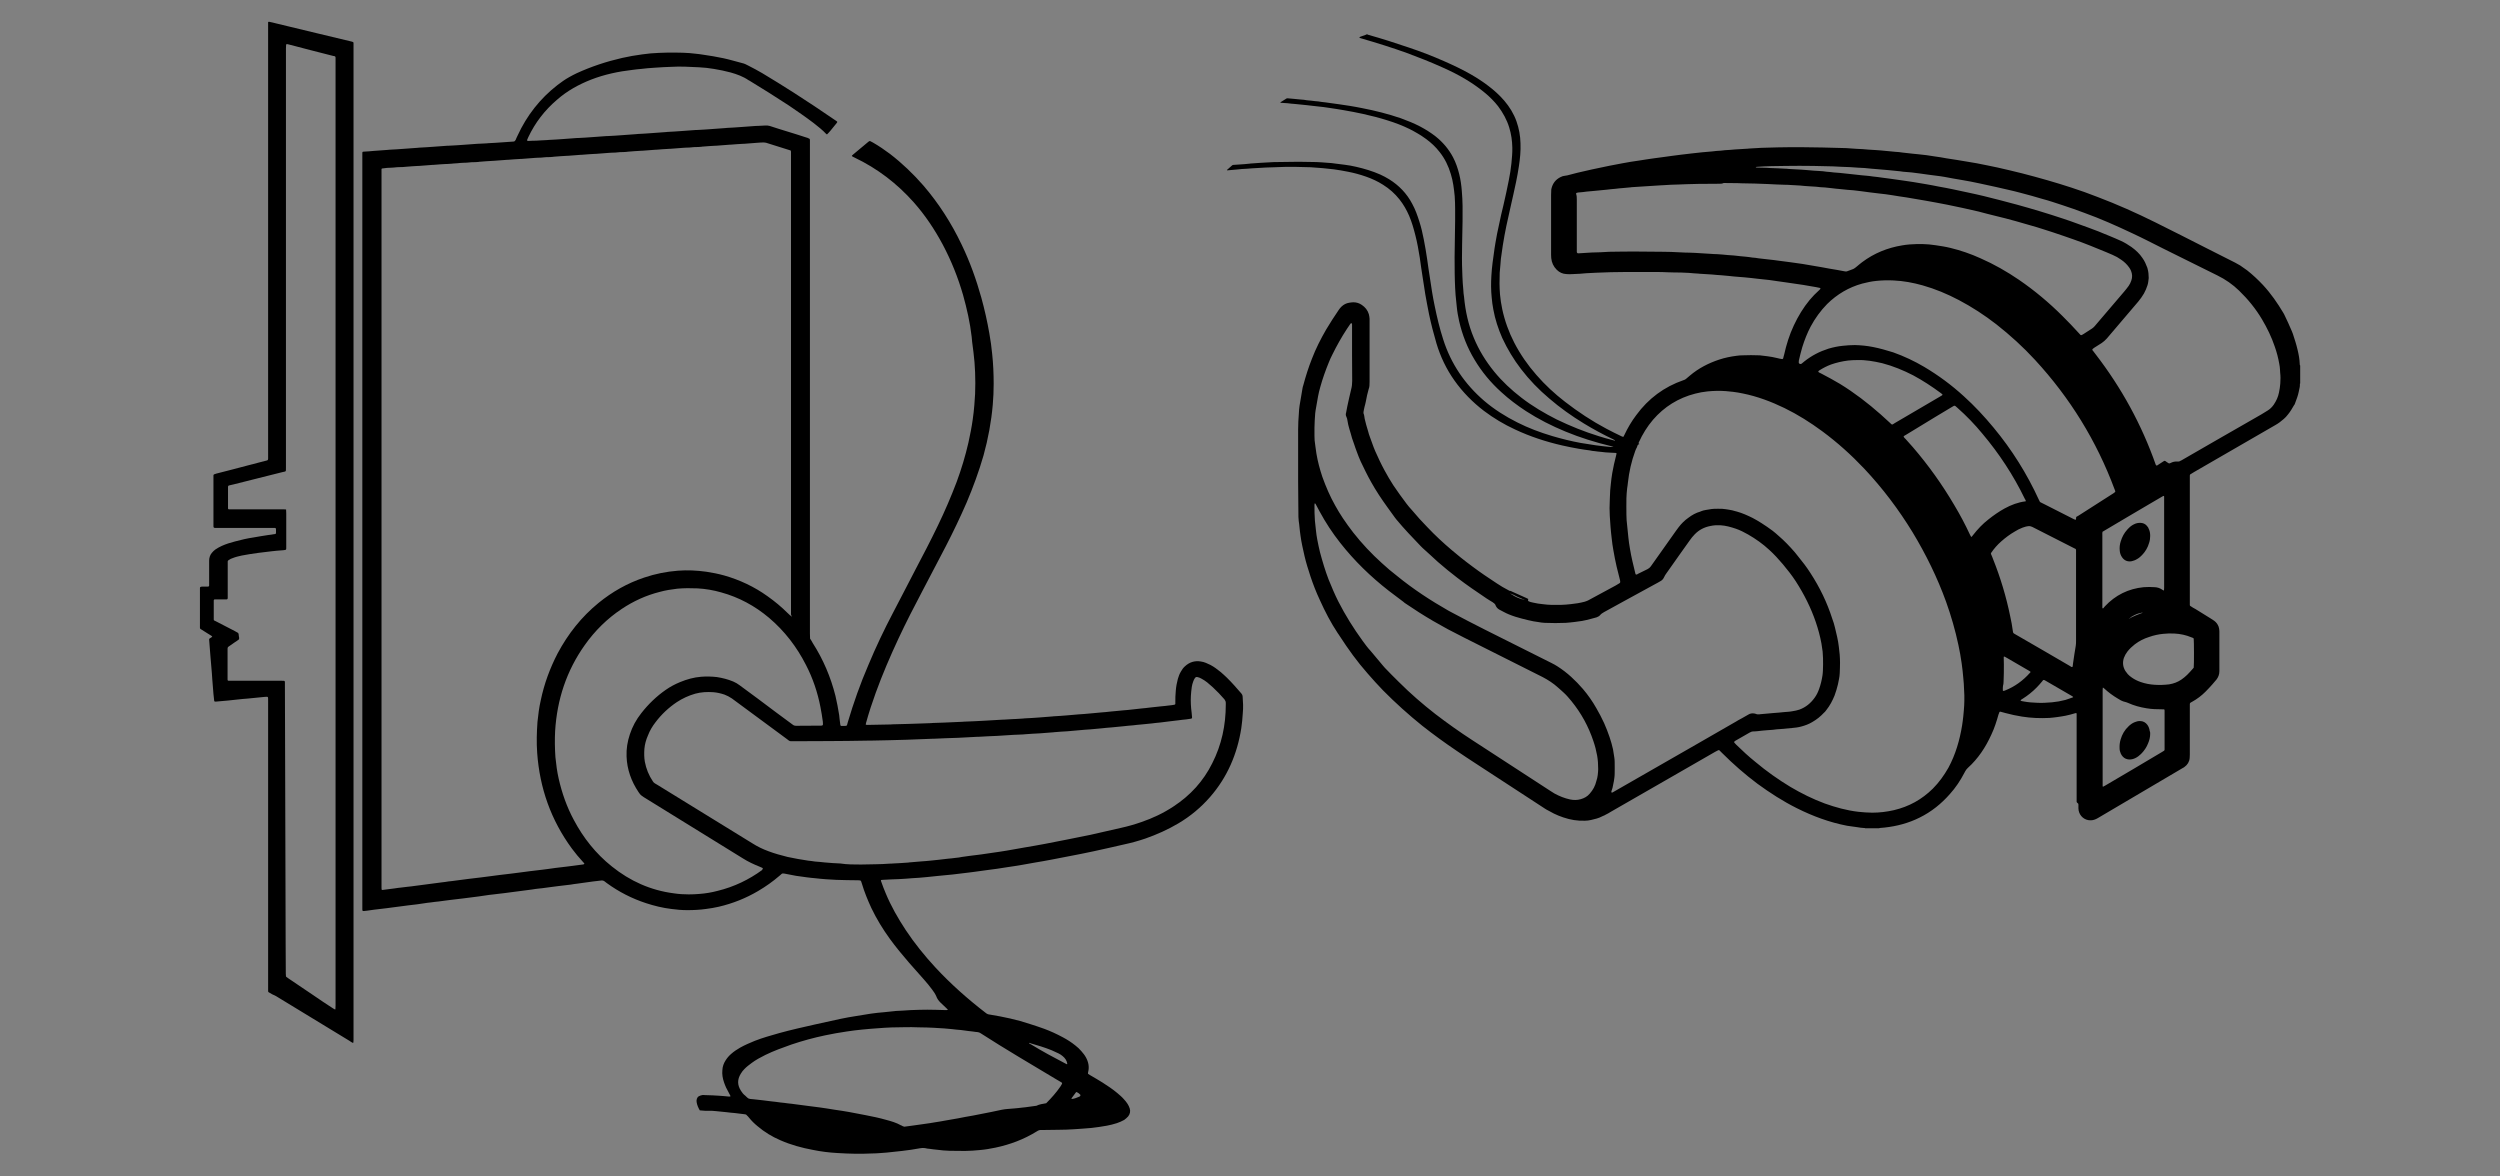 <?xml version="1.0" encoding="utf-8"?>
<!-- Generator: Adobe Illustrator 21.1.0, SVG Export Plug-In . SVG Version: 6.00 Build 0)  -->
<!DOCTYPE svg PUBLIC "-//W3C//DTD SVG 1.1//EN" "http://www.w3.org/Graphics/SVG/1.1/DTD/svg11.dtd">
<svg version="1.1" id="Layer_1" xmlns="http://www.w3.org/2000/svg" xmlns:xlink="http://www.w3.org/1999/xlink" x="0px" y="0px"
	 viewBox="0 0 1683 792" style="enable-background:new 0 0 1683 792;" xml:space="preserve">
<rect x="0" y="0" width="1683" height="792" fill="#808080" stroke="none"/>
<style type="text/css">
	.st0{fill:#FFFFFF;}
</style>
<path d="M882.5,412.9l-0.1,0.1L882.5,412.9z"/>
<path d="M1042.6,701.1L1042.6,701.1C1042.4,701.1,1042.4,701.1,1042.6,701.1L1042.6,701.1z"/>
<g>
	<path d="M192.7,345.5c0,7.5,0,15.2,0,22.7c0,2.1,0.1,1.9-1.9,2.2c-0.5,0-0.9,0.1-1.3,0.1c-2.2,0.2-4.3,0.3-6.5,0.6
		c-3.1,0.3-6,0.8-9.1,1.1c-3.8,0.5-7.5,1.1-11.2,1.8c-2.1,0.5-4.1,0.9-6,1.7c-0.9,0.3-1.9,0.7-2.7,1.3c-0.3,0.2-0.7,0.6-0.7,1
		c0,0.7,0,1.3,0,1.9c0,6.8,0,13.7,0,20.5c0,0.6,0,1.1,0,1.7c0,0.2,0,0.5,0,0.7c0,0.3-0.3,0.7-0.7,0.7c-2.1,0-4.1,0-6.2,0
		c-0.7,0-1.3,0-1.9,0c-0.2,0-0.5,0.2-0.6,0.6c0,0.3,0,0.6,0,0.9c0,3.8,0,7.4,0,11.2c0,0.3,0,0.6,0,0.9c0,0.3,0.1,0.6,0.5,0.7
		c0.5,0.2,0.9,0.5,1.4,0.7c4.1,2.1,8.1,4.2,12.2,6.3c0.8,0.5,1.5,0.8,2.3,1.3c0.6,0.8,0.3,1.8,0.6,2.7c0.1,0.5,0.2,1,0,1.6
		c-0.8,0.7-1.8,1.3-2.7,1.9c-1.5,1-2.9,2.1-4.3,3c-0.5,0.3-0.7,0.7-0.7,1.3c0,0.3,0,0.7,0,1.1c0,6.2,0,12.2,0,18.4
		c0,0.5,0,0.9,0,1.3c0,0.7,0.2,0.9,0.9,0.9c0.7,0,1.5,0,2.2,0c11,0,21.9,0,32.9,0c2.9,0,2.6-0.2,2.6,2.5c0.1,22.4,0.2,44.6,0.2,67
		c0.1,35.9,0.2,71.9,0.3,107.8c0,6.6,0.1,13.2,0.1,19.8c0,0.6,0,1.1,0.1,1.7c0,0.2,0.1,0.5,0.3,0.6c0.5,0.3,0.9,0.7,1.4,1
		c5.5,3.7,10.8,7.3,16.3,11c4.6,3.1,9,6.2,13.6,9.1c0.5,0.2,0.9,0.6,1.4,0.8c0.1,0,0.3-0.1,0.3-0.2c0-0.8,0.1-1.6,0.1-2.4
		c0-25.1,0-50.2,0-75.2c0-186.9,0-373.6,0-560.5c0-0.8,0-1.6,0-2.4c0-0.7-0.2-0.9-0.8-1.1c-0.2-0.1-0.5-0.1-0.7-0.1
		c-10-2.6-20.2-5.1-30.2-7.8c-0.3-0.1-0.7-0.1-1-0.2c-0.2,0-0.6,0.2-0.6,0.5c0,0.8-0.1,1.6-0.1,2.4c0,21.3,0,42.6,0,63.9
		c0,72.8,0,145.5,0,218.2c0,3.2,0.2,2.5-2.6,3.2c-10.8,2.7-21.8,5.5-32.6,8.2c-1,0.2-1.9,0.5-3,0.7c-0.6,0.1-0.8,0.5-0.8,1.1
		c0,0.1,0,0.3,0,0.5c0,4.3,0,8.8,0,13.1c0,0.2,0,0.5,0,0.7c0,0.5,0.3,0.7,0.7,0.7c0.5,0,1,0,1.5,0c5.1,0,10.4,0,15.5,0
		c6.6,0,13.1,0,19.7,0c0.6,0,1.1,0,1.7,0.1 M180.6,667.8c0-0.3-0.1-0.6-0.1-0.9c0-0.8,0-1.6,0-2.4c0-63.8,0-127.5,0-191.3
		c0-0.5,0-1,0-1.5c0-3.1,0.2-2.7-2.9-2.5c-3.6,0.3-7.4,0.8-11.1,1.1c-2.2,0.2-4.3,0.3-6.5,0.6c-2.2,0.2-4.3,0.5-6.5,0.7
		c-2.6,0.2-5.2,0.5-7.9,0.7c-0.3,0-0.6,0-0.9,0c-0.2,0-0.5-0.2-0.5-0.5c-0.2-1.5-0.3-3.1-0.5-4.6c-0.2-3.3-0.6-6.7-0.8-10
		c-0.2-2.6-0.3-5.2-0.6-7.9c-0.2-2.7-0.5-5.5-0.7-8.3c-0.2-3.4-0.5-6.8-0.8-10.3c0-0.1,0-0.3,0-0.5c0.5-0.8,1.5-0.8,2.1-1.7
		c-0.8-0.8-1.8-1.1-2.7-1.8c-0.9-0.6-1.8-1.1-2.7-1.7c-0.9-0.6-1.8-1.1-2.7-1.7c-0.3-0.7-0.2-1.4-0.2-1.9c0-7.1,0-14.1,0-21.2
		c0-0.9,0-1.7,0-2.6c0-0.5,0-0.9,0-1.4c0-1,0.1-1.1,1.3-1.3c0.9,0,1.9,0,2.9,0c0.5,0,0.9,0,1.3,0c0.3,0,0.7-0.3,0.7-0.7
		c0-0.5,0-1,0-1.5c0-5.1,0-10.2,0-15.3c0-1.9,0.6-3.8,1.8-5.2c0.7-0.9,1.5-1.6,2.4-2.3c1.4-1,2.9-1.7,4.3-2.4c2.9-1.3,5.8-2.2,8.9-3
		c4.1-1.1,8.3-2.1,12.5-2.7c3.2-0.6,6.5-1.1,9.7-1.6c1.6-0.2,3.2-0.5,4.8-0.7c0.2,0,0.6-0.3,0.6-0.6c0-0.9,0-1.9,0-2.9
		c0-0.2-0.3-0.5-0.6-0.6c-0.7,0-1.5,0-2.2,0c-12.1,0-24.2,0-36.3,0c-3.3,0-3,0.3-3-2.9c0-10.2,0-20.3,0-30.3c0-0.7,0-1.5,0-2.2
		c0-0.3,0.2-0.6,0.5-0.7c0.5-0.1,1-0.3,1.5-0.5c7-1.8,13.8-3.5,20.8-5.4c4-1,7.9-2.1,11.9-3.1c0.7-0.1,1.3-0.3,1.9-0.6
		c0.1-0.3,0.1-0.6,0.2-0.9c0-0.9,0-1.7,0-2.6c0-96.2,0-192.5,0-288.6c0-0.9,0-1.7,0-2.6c0-0.1,0.1-0.1,0.1-0.2
		c0.2-0.2,0.6-0.2,0.8-0.1c1.6,0.3,3.1,0.7,4.7,1.1c9.4,2.3,18.8,4.6,28.2,6.8c7.2,1.7,14.4,3.5,21.7,5.2c0.6,0.1,1.1,0.3,1.7,0.5
		c0.1,0,0.2,0.2,0.2,0.3c0.1,0.2,0.1,0.6,0.1,0.9c0,0.9,0,1.9,0,2.9c0,219.5,0,439,0,658.5c0,3.1,0,6.2,0,9.2c0,0.6-0.1,1.1-0.1,1.7
		c0,0.2-0.3,0.3-0.5,0.2c-0.7-0.3-1.4-0.8-2.1-1.3c-16.5-10-33.1-20.2-49.6-30.2C183.9,669.8,182.2,668.8,180.6,667.8z M721.3,739.7
		c0.1,0,0.3,0.1,0.5,0.1c1.5-0.2,2.9-0.7,4.2-1.3c0.5-0.1,0.8-0.3,1.1-0.6c0.3-0.2,0.3-0.7,0.2-0.9c-0.7-0.8-1.6-1.4-2.4-1.8
		c-0.1-0.1-0.5,0-0.6,0.2c-0.9,1.3-1.9,2.6-2.9,3.9C721.3,739.3,721.4,739.4,721.3,739.7z M704.3,742.7c3.5-3.5,6.8-7.2,9.6-11.3
		c0.3-0.6,0.7-1.1,1-1.7c0.2-0.5,0.1-0.8-0.3-1c-0.2-0.1-0.5-0.3-0.8-0.5c-0.9-0.6-1.8-1.1-2.9-1.7c-17-10.2-34.1-20.2-50.7-30.9
		c-0.5-0.3-1-0.6-1.6-0.7c-0.6-0.1-1.1-0.2-1.7-0.2c-1.6-0.2-3.2-0.5-4.8-0.6c-1.7-0.2-3.4-0.5-5.2-0.7c-2.1-0.2-4.1-0.3-6-0.6
		c-3.5-0.3-7.1-0.7-10.7-0.8c-0.5,0-1-0.1-1.5-0.1c-1.6-0.1-3.2-0.2-4.8-0.2c-1.8-0.1-3.6-0.1-5.5-0.1c-3.1-0.1-6.2-0.2-9.1-0.1
		c-6,0-12.1,0.2-18.1,0.7c-3.7,0.2-7.3,0.6-10.8,0.9c-3.4,0.3-7,0.8-10.4,1.3c-4.9,0.7-9.8,1.6-14.6,2.6c-7.6,1.6-15.3,3.7-22.7,6.2
		c-5.9,2.1-11.8,4.2-17.5,7c-3.2,1.6-6.4,3.3-9.2,5.4c-1.7,1.3-3.4,2.5-4.9,4.1c-0.9,0.9-1.7,1.9-2.4,3.1c-2.4,3.9-2.4,7.6,0.1,11.5
		c0.8,1.3,1.7,2.4,2.9,3.3c2.4,2.3,1.9,2.1,5.4,2.4c2.1,0.2,4.2,0.5,6.3,0.7c1.8,0.2,3.8,0.5,5.6,0.7c2.2,0.2,4.3,0.5,6.5,0.8
		c1.7,0.2,3.3,0.3,5,0.6c1.7,0.2,3.3,0.3,5,0.6c2.9,0.3,5.6,0.8,8.4,1.1c2.6,0.3,5.2,0.7,7.8,1c3.4,0.5,7,1,10.4,1.6
		c3.2,0.5,6.4,0.9,9.5,1.5c3.7,0.7,7.3,1.4,11,2.1c4.7,0.9,9.5,1.9,14,3.2c3.4,0.9,6.8,1.9,10,3.7c0.3,0.1,0.7,0.2,1,0.5
		c0.6,0.3,1.3,0.5,1.9,0.3c1.7-0.2,3.4-0.5,5.2-0.7c2.6-0.3,5.1-0.7,7.8-1.1c2.4-0.3,4.8-0.7,7.1-1.1c2.2-0.3,4.3-0.7,6.5-1.1
		c2.9-0.5,5.7-1,8.6-1.5c3.4-0.7,6.8-1.3,10.3-1.9c4.1-0.8,8.1-1.6,12.2-2.4c2.4-0.5,4.7-1,7.1-1.5c2.7-0.6,5.7-0.6,8.4-0.9
		c1.8-0.2,3.8-0.3,5.7-0.6c1.4-0.1,2.7-0.3,4.1-0.5c1.7-0.2,3.4-0.5,5.2-0.7C699.7,743.4,702,743.1,704.3,742.7z M513.6,584.7
		c-0.2-0.2-0.3-0.5-0.5-0.5c-0.6-0.2-1-0.5-1.6-0.7c-4-1.6-7.9-3.4-11.5-5.7c-22.2-13.7-44.5-27.5-66.7-41.2
		c-1.1-0.7-2.2-1.5-2.9-2.6c-0.1-0.2-0.3-0.5-0.5-0.7c-4.9-7.3-7.8-15.3-8.1-24.1c-0.2-5.1,0.6-10,2.2-14.8c1.7-5.2,4.3-10,7.8-14.4
		c4.7-6,10.2-11.3,16.4-15.6c3-2.1,6.2-3.8,9.6-5.2c4.6-1.9,9.2-3.2,14.1-3.6c3.5-0.3,7.1-0.2,10.7,0.2c3.8,0.6,7.4,1.5,11,3
		c1.6,0.7,3,1.5,4.3,2.5c8.2,6,16.4,12.1,24.6,18.3c3.7,2.7,7.4,5.5,11.1,8.2c0.7,0.6,1.5,0.8,2.4,0.8c5.6-0.1,11.1-0.1,16.7-0.1
		c0.2,0,0.5,0,0.7-0.1c0.3,0,0.6-0.3,0.6-0.6c0-0.7,0-1.5-0.1-2.2c-0.5-3.2-0.9-6.5-1.6-9.7c-1.9-9.8-5.1-19.3-9.7-28.2
		c-6.2-12.2-14.4-22.9-24.9-31.8c-9.5-8-20.2-13.8-32.2-17.1c-5.2-1.5-10.5-2.4-15.9-2.7c-4.6-0.2-9-0.2-13.6,0.2
		c-4.1,0.5-8.1,1.1-12,2.2c-9.1,2.3-17.6,6.2-25.4,11.4c-9.8,6.5-18.1,14.7-24.9,24.3c-12.3,17.3-18.7,36.7-20,58
		c-0.3,5.8-0.2,11.6,0.2,17.5c0.5,4.9,1.1,9.7,2.2,14.5c2.2,9.7,5.5,19.1,10.2,27.8c6.4,12.1,14.8,22.7,25.6,31.3
		c12.2,9.8,26.1,16.1,41.8,18.1c3.3,0.5,6.6,0.7,10,0.7c2.3,0,4.7-0.1,7-0.3c4.2-0.3,8.4-1,12.5-2.1c11-2.7,21-7.5,30-14.1
		C513.1,585.2,513.4,585,513.6,584.7z M579.6,582c7.1-0.2,13.2-0.1,19.3-0.6c0.7,0,1.5,0,2.2-0.1c3.3-0.2,6.7-0.3,10-0.6
		c0.2,0,0.5,0,0.7-0.1c2.7-0.2,5.5-0.5,8.3-0.7c2.3-0.2,4.7-0.3,7-0.6c1.6-0.1,3.2-0.3,4.8-0.5c2.1-0.2,4.1-0.5,6-0.7
		c1.8-0.2,3.7-0.3,5.5-0.6c1.4-0.1,2.7-0.3,4.1-0.6c1.7-0.2,3.3-0.5,5-0.7c2.6-0.3,5.4-0.7,8-1c2.5-0.3,5-0.8,7.5-1.1
		c3.3-0.5,6.6-0.9,9.9-1.5c4-0.7,7.9-1.4,11.9-2.1c4.6-0.8,9-1.5,13.6-2.4c4.9-0.9,9.8-1.9,14.8-2.9c5.2-1,10.6-2.1,15.9-3.2
		c6.8-1.5,13.8-3.1,20.6-4.7c4.6-1,9.1-2.3,13.7-3.9c7.6-2.6,14.8-6,21.6-10.5c11.3-7.4,20.1-17,26.1-29.1
		c6.3-12.4,9.1-25.6,9.1-39.5c0-0.3,0-0.7,0-1.1c0-0.9-0.3-1.6-0.9-2.4c-2.5-2.9-5-5.5-7.8-8.1c-1.3-1.1-2.5-2.2-3.8-3.3
		c-1.3-1-2.6-1.9-4-2.6c-0.8-0.5-1.7-0.8-2.6-1c-0.7-0.2-1.3,0.1-1.7,0.7c-0.5,0.7-0.8,1.4-1.1,2.2c-0.5,1.3-0.8,2.5-1,3.8
		c-0.3,2.1-0.5,4.1-0.6,6c-0.2,3.8,0,7.4,0.5,11.2c0.1,1.1,0.2,2.2,0.3,3.3c0,0.5-0.2,0.7-0.6,0.8c-1.1,0.1-2.3,0.3-3.4,0.5
		c-1.7,0.2-3.4,0.3-5.2,0.6c-2.3,0.2-4.5,0.6-6.7,0.8c-1.8,0.2-3.8,0.5-5.6,0.7c-1.8,0.2-3.6,0.3-5.5,0.6c-2.3,0.2-4.7,0.5-7,0.7
		c-1.9,0.2-3.9,0.3-5.8,0.6c-2.1,0.2-4.2,0.3-6.3,0.6c-2.7,0.2-5.5,0.6-8.2,0.8c-2.2,0.2-4.3,0.3-6.5,0.6c-2.5,0.2-5.1,0.5-7.6,0.7
		c-2.5,0.2-5.1,0.3-7.6,0.6c-2.6,0.2-5.2,0.5-7.9,0.7c-2.9,0.2-5.8,0.3-8.7,0.6c-0.3,0-0.6,0-0.9,0.1c-3.1,0.2-6,0.5-9.1,0.7
		c-3.3,0.2-6.5,0.3-9.8,0.6c-0.3,0-0.6,0-0.9,0.1c-1.5,0.1-2.9,0.2-4.3,0.2c-0.9,0-1.7,0.1-2.6,0.1c-3.7,0.2-7.3,0.5-11,0.7
		c-4.1,0.2-8.1,0.3-12.2,0.6c-0.3,0-0.6,0-0.9,0c-4.5,0.2-8.9,0.5-13.3,0.7c-5.2,0.2-10.5,0.3-15.7,0.6c-0.2,0-0.5,0-0.7,0
		c-6,0.2-12.1,0.5-18.1,0.7c-8.3,0.2-16.7,0.5-24.9,0.6c-0.7,0-1.3,0-1.9,0c-4.3,0.1-8.6,0.2-12.9,0.2c-4.3,0.1-8.8,0.1-13.1,0.1
		c-7.9,0.1-15.7,0.1-23.6,0.1c-2.6,0-2.1,0.2-4.3-1.5c-12.3-9.1-24.6-18.1-37-27.3c-1.6-1.1-3.2-1.9-5-2.6c-2.4-0.8-4.9-1.4-7.4-1.6
		c-4.2-0.3-8.3-0.1-12.3,1c-4.5,1.3-8.6,3.2-12.4,5.7c-5.5,3.7-10.3,8.2-14.3,13.5c-2.1,2.7-3.9,5.7-5.1,8.9c-1.3,2.9-2.1,5.9-2.4,9
		c-0.2,3-0.2,5.8,0.3,8.7c0.9,4.8,2.7,9.2,5.4,13.2c0.3,0.6,0.8,1,1.4,1.4c0.6,0.3,1.1,0.7,1.7,1c11.1,6.8,22.2,13.7,33.3,20.5
		c10.3,6.3,20.4,12.5,30.7,18.9c3.3,2.1,6.8,3.8,10.6,5.2c4.2,1.6,8.6,2.8,13,3.9c4.6,1,9.2,1.8,13.9,2.5c1.5,0.2,3.1,0.3,4.6,0.6
		c2.2,0.2,4.3,0.3,6.5,0.6c3.5,0.3,7,0.6,10.5,0.7C570,582,575.2,582,579.6,582z M533.2,415L533.2,415c-0.6-0.6-0.8-1.3-0.7-2.2
		c0-0.7,0-1.5,0-2.2c0-101.9,0-203.9,0-305.7c0-0.9,0-1.7,0-2.6c0-0.3-0.1-0.6-0.1-0.9c-0.2-0.1-0.6-0.2-0.8-0.3
		c-5.2-1.7-10.5-3.3-15.9-5c-0.5-0.1-1-0.2-1.5-0.2c-1.4,0-2.7,0.1-4.1,0.2c-3.1,0.2-6,0.5-9.1,0.7c-0.1,0-0.3,0-0.5,0
		c-2.9,0.2-5.8,0.3-8.7,0.6c-0.1,0-0.3,0-0.5,0c-3.1,0.2-6,0.5-9.1,0.7c-0.1,0-0.3,0-0.5,0c-2.9,0.2-5.8,0.3-8.7,0.6
		c-0.2,0-0.5,0-0.7,0.1c-1.1,0.1-2.3,0.2-3.5,0.2c-0.7,0-1.5,0-2.2,0.1c-1.6,0.2-3.2,0.3-4.8,0.3c-0.6,0-1.1,0.1-1.7,0.1
		c-3.1,0.2-6,0.5-9.1,0.7c-0.1,0-0.3,0-0.5,0c-2.9,0.2-5.8,0.3-8.7,0.6c-0.1,0-0.3,0-0.5,0c-3.1,0.2-6,0.5-9.1,0.7
		c-0.1,0-0.3,0-0.5,0c-2.9,0.2-5.8,0.3-8.7,0.6c-0.2,0-0.5,0-0.7,0.1c-1.1,0.1-2.3,0.2-3.5,0.2c-0.7,0-1.5,0-2.2,0.1
		c-1.6,0.2-3.2,0.3-4.8,0.3c-0.6,0-1.1,0.1-1.7,0.1c-3.1,0.2-6,0.5-9.1,0.7c-0.1,0-0.3,0-0.5,0c-2.9,0.2-5.8,0.3-8.7,0.6
		c-0.1,0-0.3,0-0.5,0c-3.1,0.2-6,0.5-9.1,0.7c-0.1,0-0.3,0-0.5,0c-2.9,0.2-5.8,0.3-8.7,0.6c-0.2,0-0.5,0-0.7,0.1
		c-1.1,0.1-2.3,0.2-3.5,0.2c-0.7,0-1.5,0-2.2,0.1c-1.6,0.2-3.2,0.3-4.8,0.3c-0.6,0-1.1,0.1-1.7,0.1c-3.1,0.2-6,0.5-9.1,0.7
		c-0.1,0-0.3,0-0.5,0c-2.9,0.2-5.8,0.3-8.7,0.6c-0.1,0-0.3,0-0.5,0c-3.1,0.2-6.3,0.5-9.4,0.7c-0.1,0-0.1,0-0.2,0
		c-2.9,0.2-5.8,0.3-8.7,0.6c-0.2,0-0.5,0-0.7,0.1c-1.1,0.1-2.3,0.2-3.5,0.2c-0.7,0-1.5,0-2.2,0.1c-1.6,0.2-3.2,0.3-4.8,0.3
		c-0.6,0-1.1,0.1-1.7,0.1c-3.1,0.2-6,0.5-9.1,0.7c-0.1,0-0.3,0-0.5,0c-2.9,0.2-5.8,0.3-8.7,0.6c-0.1,0-0.3,0-0.5,0
		c-3.1,0.2-6,0.5-9.1,0.7c-0.1,0-0.3,0-0.5,0c-2.9,0.2-5.8,0.3-8.7,0.6c-0.3,0-0.7,0.1-1.1,0.1c-0.7,0.1-1.5,0.1-2.2,0.1
		c-1.5,0-3.1,0.1-4.6,0.3c-0.5,0.1-1,0.1-1.5,0.1c-2.1,0-4.1,0.2-6,0.5c-0.1,0-0.1,0-0.2,0c-0.3,0-0.6,0.2-0.6,0.6
		c0,0.7,0,1.3,0,1.9c0,5.9,0,12,0,17.9c0,146.9,0,293.9,0,440.8c0,7.4,0,14.8,0,22.4c0,0.7,0,1.3,0.1,1.9c0,0.1,0.2,0.2,0.3,0.2
		c0.1,0,0.3,0.1,0.5,0c2.6-0.3,5.2-0.7,7.8-1c1.5-0.2,3.1-0.5,4.6-0.6c1.4-0.2,2.7-0.3,4.1-0.5c1.7-0.2,3.3-0.3,5-0.6
		c2.9-0.3,5.6-0.8,8.4-1.1c3.3-0.5,6.6-0.8,9.9-1.3c1.5-0.2,2.9-0.3,4.3-0.6c1.7-0.2,3.3-0.3,5-0.6c2.9-0.3,5.6-0.8,8.4-1.1
		c2.9-0.3,5.6-0.7,8.4-1c1.3-0.1,2.6-0.3,3.9-0.5c2.9-0.3,5.6-0.8,8.4-1.1c2.9-0.3,5.6-0.7,8.4-1c1.3-0.1,2.6-0.3,3.9-0.5
		c2.9-0.3,5.6-0.8,8.4-1.1c2.9-0.3,5.6-0.7,8.4-1c1.3-0.1,2.6-0.3,3.9-0.5c1.7-0.2,3.3-0.5,5-0.7c2.9-0.3,5.6-0.7,8.4-1
		c3.3-0.5,6.6-0.8,9.9-1.3c0.3,0,0.6-0.1,0.8-0.2c0.3-0.1,0.5-0.5,0.2-0.7c-0.2-0.3-0.6-0.7-0.9-1c-2.5-2.7-5-5.7-7.3-8.8
		c-14.1-19.2-21.7-40.7-23.4-64.5c-0.5-7-0.3-13.8,0.2-20.8c0.5-4.9,1.1-9.7,2.2-14.5c2.3-11.1,6.2-21.7,11.4-31.7
		c7-13.1,16-24.5,27.5-33.9c9.2-7.5,19.4-13.3,30.8-17.1c7.4-2.5,14.9-4,22.6-4.6c6.4-0.5,12.8-0.2,19.2,0.7c4,0.6,8,1.4,12,2.5
		c10.5,3,20.3,7.6,29.2,14c4.8,3.4,9.4,7.2,13.6,11.4c0.5,0.5,0.9,0.9,1.5,1.4C532.8,415.1,533,415,533.2,415z M692.7,702.1
		C692.6,702.1,692.5,702.1,692.7,702.1C692.6,702,692.7,702.1,692.7,702.1c0.3,0.6,0.9,0.8,1.4,1c7.5,4.6,15.3,8.8,23,12.8
		c0.3,0.1,0.7,0.3,1,0.5c0.1,0,0.3,0,0.3,0c0.1-0.1,0.1-0.2,0.1-0.3c-0.3-2.1-1.5-3.8-3.1-5.1c-0.8-0.7-1.7-1.3-2.7-1.8
		c-1.6-0.8-3.2-1.5-4.8-2.2c-4.7-1.9-9.5-3.3-14.3-4.7C693.4,702.1,693.1,702.1,692.7,702.1z M471.1,747.5c-1-1.7-1.8-3.5-2.1-5.4
		c0-0.3-0.1-0.7-0.1-1.1c0.1-1.8,0.9-3,2.7-3.5c0.8-0.2,1.6-0.5,2.4-0.3c1.9,0.1,3.9,0.1,5.9,0.2c1.1,0,2.3,0.1,3.5,0.2
		c2.4,0.2,4.8,0.3,7.2,0.6c0.3,0,0.6,0,0.9,0c0.2,0,0.3-0.3,0.2-0.5c-0.3-0.7-0.8-1.4-1.1-2.1c-1.3-2.2-2.4-4.6-3.2-7
		c-0.9-2.6-1.4-5.4-1.1-8.2c0.1-2.4,0.9-4.6,2.2-6.6c1-1.6,2.3-3.1,3.7-4.3c1.8-1.6,3.9-3,6-4.2c3.2-1.8,6.5-3.2,9.9-4.6
		c5.4-2.1,10.8-3.6,16.4-5.2c8-2.2,16-4,24-5.8c5.8-1.3,11.5-2.5,17.3-3.8c3.5-0.7,7-1.4,10.5-1.9c3.3-0.6,6.6-1.1,9.9-1.6
		c3.1-0.5,6-0.7,9.1-1c2.3-0.2,4.5-0.5,6.7-0.7c0.2,0,0.5,0,0.7-0.1c3.4-0.2,6.8-0.3,10.3-0.6c1.9-0.1,3.9-0.1,5.9-0.2
		c3.5-0.1,7.2-0.1,10.7,0c2.5,0.1,4.9,0.1,7.4,0.2c0.3,0,0.6,0,0.9-0.1l0.1-0.1c0-0.1,0-0.1,0-0.2c-0.3-0.3-0.6-0.6-0.9-0.9
		c-1.4-1.3-2.7-2.6-4.1-3.9c-1.1-1.1-2.2-2.6-2.7-4.1c-0.7-1.6-1.7-3.1-2.7-4.4c-1.7-2.4-3.7-4.7-5.7-7c-3.3-3.8-6.7-7.5-10-11.3
		c-4.4-5.1-8.8-10.4-12.8-15.9c-4.8-6.6-9-13.5-12.5-20.8c-2.5-5.4-4.7-10.8-6.4-16.5c-0.1-0.5-0.3-1-0.5-1.5
		c-0.1-0.3-0.3-0.5-0.7-0.6c-0.5-0.1-0.9-0.1-1.3-0.1c-2.5,0-5.1-0.1-7.6-0.1c-4.8,0-9.5-0.3-14.1-0.6c-2.5-0.1-4.9-0.5-7.4-0.7
		c-1.8-0.2-3.6-0.3-5.5-0.6c-2.4-0.3-4.8-0.7-7.2-1c-2.6-0.5-5.1-1-7.8-1.5c-0.3,0-0.6-0.1-0.9-0.1s-0.7,0-1,0.3
		c-0.5,0.5-1,0.8-1.5,1.3c-4.4,3.8-9.2,7.2-14.3,10.2c-8.3,4.9-17.1,8.4-26.5,10.6c-2.9,0.7-5.7,1.1-8.6,1.5
		c-4.2,0.6-8.4,0.8-12.7,0.8c-3.5,0-7.1-0.3-10.7-0.8c-5.8-0.7-11.5-2.1-17-3.9c-9.5-3.1-18.3-7.6-26.4-13.5
		c-0.6-0.5-1.1-0.8-1.7-1.3c-0.5-0.3-1-0.5-1.6-0.5c-2.1,0.2-4.1,0.5-6,0.7c-1.9,0.2-3.9,0.5-5.8,0.8c-1.7,0.2-3.3,0.5-5,0.7
		c-1.4,0.2-2.7,0.3-4.1,0.6c-2.9,0.3-5.6,0.7-8.4,1c-2.9,0.3-5.6,0.8-8.4,1.1c-1.7,0.2-3.3,0.5-5,0.6c-1.5,0.2-2.9,0.3-4.3,0.6
		c-3.3,0.5-6.6,0.8-9.9,1.3c-2.9,0.3-5.6,0.8-8.4,1.1c-2.9,0.3-5.6,0.7-8.4,1c-1.5,0.2-3.1,0.3-4.6,0.6c-1.6,0.2-3.2,0.5-4.8,0.7
		c-3.4,0.5-6.8,0.9-10.2,1.3c-2.9,0.3-5.6,0.7-8.4,1c-2.9,0.3-5.6,0.8-8.4,1.1c-1.7,0.2-3.3,0.3-5,0.6c-1.5,0.2-3.1,0.3-4.6,0.6
		c-1.6,0.2-3.2,0.5-4.8,0.7c-4,0.5-8,0.9-12,1.5c-2.9,0.3-5.6,0.8-8.4,1.1c-2.9,0.3-5.6,0.7-8.4,1c-1.7,0.2-3.3,0.5-5,0.7
		c-0.7,0.1-1.3,0.1-1.9,0.2c-0.9,0.1-1.1-0.1-1.1-1.1c0-0.6,0-1.1,0-1.7c0-168.5,0-337.1,0-505.6c0-0.7,0-1.4,0-1.9
		c0-0.7,0.2-0.9,0.9-0.9c2.3-0.1,4.6-0.3,6.7-0.5c3.2-0.2,6.4-0.5,9.6-0.7c0.3,0,0.6,0,0.9-0.1c3.2-0.2,6.4-0.3,9.6-0.6
		c3.2-0.2,6.4-0.5,9.6-0.7c0.3,0,0.6,0,0.9-0.1c3.2-0.2,6.4-0.3,9.6-0.6c3.2-0.2,6.4-0.5,9.6-0.7c0.2,0,0.5,0,0.7,0
		c3.3-0.2,6.5-0.3,9.8-0.6c3.2-0.2,6.4-0.5,9.6-0.7c0.8,0,1.6-0.1,2.4-0.1c1.3-0.1,2.6-0.2,3.9-0.2c0.3,0,0.6,0,0.9-0.1
		c3.3-0.2,6.5-0.3,9.8-0.6c2.4-0.1,4.8-0.3,7.2-0.5c0.8,0,1.1-0.5,1.5-1.1c0.3-0.9,0.8-1.8,1.3-2.9c6.2-13.5,15.1-24.9,26.8-34
		c2.5-1.9,5.1-3.8,8-5.4c1.6-0.9,3.3-1.8,5-2.6c9.8-4.5,20.1-7.9,30.6-10.3c4.4-1,9-1.8,13.6-2.4c3.6-0.5,7.4-0.9,11.1-1
		c3.6-0.2,7.3-0.2,11-0.2c1.7,0,3.5,0,5.2,0.1c3,0.1,5.9,0.3,8.9,0.7c1.5,0.2,3.1,0.3,4.6,0.6c4.7,0.6,9.2,1.5,13.8,2.4
		c4.2,0.9,8.4,2.2,12.7,3.3c1.4,0.3,2.6,0.9,3.9,1.6c3.3,1.6,6.4,3.4,9.6,5.2c7.1,4.2,14,8.6,21,13c9.4,6,18.5,12.1,27.7,18.4
		c0.6,0.5,1.3,0.7,1.8,1.4c-0.2,0.2-0.3,0.6-0.6,0.9c-3.4,4.3-5.2,6.4-6.4,7.5c-0.1-0.1-0.3-0.2-0.5-0.3c-2.5-2.7-5.5-5-8.4-7.3
		c-5.5-4.2-11.1-8-16.8-11.9c-8.7-5.7-17.6-11.3-26.5-16.7c-0.2-0.1-0.3-0.2-0.6-0.3c-3.6-2.5-7.8-4-12-5.2c-3.8-1-7.5-1.8-11.3-2.4
		c-3.3-0.6-6.6-0.9-10-1.1c-6.3-0.3-12.5-0.7-18.8-0.3c-1.7,0.1-3.3,0.1-5,0.2c-1.6,0.1-3.2,0.2-4.8,0.3c-0.5,0-1,0.1-1.5,0.1
		c-3,0.1-5.9,0.5-8.9,0.8c-1.8,0.2-3.7,0.3-5.5,0.6c-9.7,1.1-19.2,3.1-28.2,6.6c-8.4,3.3-16.2,7.6-23,13.6
		c-8.2,7-14.7,15.4-19.3,25.2c-0.2,0.6-0.5,1-0.7,1.6c-0.2,0.6,0,0.9,0.6,0.9c1.8-0.1,3.6-0.2,5.5-0.2c1.1-0.1,2.2-0.1,3.3-0.2
		c1.3-0.1,2.6-0.2,3.9-0.2c0.3,0,0.7-0.1,1.1-0.1c3.3-0.2,6.5-0.3,9.8-0.6c3.1-0.2,6.3-0.5,9.4-0.7c0.2,0,0.5,0,0.7,0
		c3.2-0.2,6.4-0.3,9.6-0.6c3.2-0.2,6.4-0.5,9.6-0.7c0.2,0,0.5,0,0.7,0c3.2-0.2,6.4-0.3,9.6-0.6c3.2-0.2,6.4-0.5,9.6-0.7
		c0.3,0,0.6,0,0.9-0.1c3.2-0.2,6.4-0.3,9.6-0.6c3.2-0.2,6.4-0.5,9.6-0.7c0.3,0,0.6,0,0.9-0.1c3.2-0.2,6.4-0.3,9.6-0.6
		c3.2-0.2,6.4-0.5,9.6-0.7c0.2,0,0.5,0,0.7,0c3.2-0.2,6.4-0.3,9.6-0.6c3.2-0.2,6.4-0.5,9.6-0.7c0.3,0,0.6,0,0.9-0.1
		c3.2-0.2,6.4-0.3,9.6-0.6c3.2-0.2,6.4-0.5,9.6-0.7c0.9-0.1,1.7-0.1,2.6-0.1c1.3-0.1,2.6-0.1,3.9-0.2c1.1-0.1,2.2,0,3.2,0.3
		c3.8,1.3,7.6,2.4,11.4,3.6c4.4,1.4,8.9,2.7,13.3,4.2c0.5,0.1,0.8,0.2,1.3,0.5c0.9,0.3,1,0.5,1,1.5c0,0.8,0,1.6,0,2.4
		c0,109.7,0,219.6,0,329.4c0,1.1,0,2.3,0.1,3.5c0.6,1,1.3,1.9,1.8,3c7.1,11.1,12.1,22.9,15.3,35.6c1,4.2,1.8,8.6,2.5,12.9
		c0.2,1.7,0.3,3.4,0.6,5.2c0.1,0.5,0.1,1,0.2,1.5c0,0.2,0.3,0.6,0.6,0.6c0.3,0,0.7,0,1.1,0c3.1-0.1,2.5,0.3,3.3-2.5
		c3.9-13.1,8.4-25.9,13.8-38.4c5-12,10.6-23.8,16.7-35.4c4.9-9.5,9.9-18.9,14.8-28.5c5.2-9.9,10.4-19.8,15.3-30
		c4.7-9.7,8.9-19.5,12.7-29.5c3.2-8.7,5.8-17.3,7.9-26.4c1.1-5.1,2.2-10.4,2.9-15.6c0.5-3.2,0.8-6.5,1.1-9.8
		c0.2-2.5,0.3-4.9,0.5-7.4c0.2-4.9,0.2-9.8,0-14.6c-0.2-4.6-0.5-9-1.1-13.5c-0.3-2.3-0.6-4.7-0.9-7c-0.1-1.1-0.2-2.2-0.3-3.3
		c-1.1-9.6-3.2-18.9-5.8-28.2c-3.4-11.8-7.9-23-13.6-33.8c-5.5-10.3-11.9-19.9-19.6-28.6c-11.3-12.7-24.5-22.8-39.8-30.1
		c-0.6-0.2-1.1-0.6-1.7-0.9c-0.2-0.1-0.2-0.3,0-0.6c0.2-0.2,0.5-0.3,0.7-0.6c3.2-2.7,6.5-5.5,9.7-8.1c0.3-0.2,0.7-0.6,1-0.8
		c0.2-0.1,0.6-0.2,0.8-0.1c0.7,0.3,1.3,0.7,1.9,1c4,2.3,7.8,4.9,11.4,7.6c8.2,6.3,15.7,13.5,22.5,21.3
		c10.4,12.1,18.9,25.4,25.8,39.9c5.5,11.4,9.8,23.4,13.2,35.6c2.2,8,4,16,5.4,24.1c0.8,4.6,1.5,9.2,1.9,13.8c0.7,6.6,1,13.3,1,20.1
		c0,4.7-0.2,9.4-0.6,14c-1,11.5-3.1,22.9-6.2,34.1c-3.1,10.8-7,21.4-11.4,31.8c-4.3,9.9-9,19.7-14,29.4c-5.2,10-10.5,20-15.7,30
		c-5.6,10.6-11.1,21.3-16.2,32.2c-5.6,12-10.8,24.1-15.3,36.5c-2.4,6.6-4.6,13.3-6.5,20.2c-0.1,0.3-0.1,0.7-0.2,1
		c0,0.2,0,0.3,0.2,0.3c0.2,0,0.6,0.1,0.8,0.1c5.2-0.1,10.5-0.2,15.7-0.3c0.5,0,1,0,1.5-0.1c6.7-0.2,13.6-0.3,20.3-0.6
		c1.8,0,3.7-0.1,5.5-0.2c0.3,0,0.7,0,1.1-0.1c5.1-0.2,10.2-0.3,15.3-0.6c1.5-0.1,3.1-0.1,4.6-0.2c0.5,0,0.9-0.1,1.3-0.1
		c4.3-0.2,8.8-0.3,13.1-0.6c4-0.2,8-0.5,12-0.7c0.8,0,1.6-0.1,2.4-0.1c1.7-0.1,3.3-0.2,5-0.3c0.8,0,1.6-0.1,2.4-0.1
		c1.6-0.1,3.2-0.2,4.8-0.3c0.3,0,0.6,0,0.9-0.1c3.3-0.2,6.5-0.3,9.8-0.6c3-0.2,5.9-0.5,8.9-0.7c0.3,0,0.6,0,0.9-0.1
		c2.9-0.2,5.8-0.3,8.7-0.6c2.7-0.2,5.4-0.5,8.1-0.7c2.5-0.2,5.1-0.3,7.6-0.6c2.5-0.2,5.1-0.5,7.6-0.7c2.1-0.2,4.2-0.3,6.3-0.6
		c2.9-0.2,5.7-0.6,8.4-0.8c2.1-0.2,4.2-0.3,6.3-0.6c2.1-0.2,4.2-0.5,6.3-0.7c1.8-0.2,3.6-0.3,5.5-0.6c2.5-0.2,4.9-0.6,7.4-0.8
		c1.8-0.2,3.6-0.3,5.5-0.6c1.3-0.1,2.5-0.3,3.6-0.5c0.2,0,0.6-0.3,0.6-0.6c0-0.3,0-0.6,0-0.9c-0.1-2.6,0.1-5.2,0.3-7.9
		c0.2-2.7,0.7-5.4,1.4-8c0.5-1.7,1.1-3.4,2.1-5c0.7-1.3,1.6-2.5,2.6-3.4c3.1-2.9,6.7-4,10.8-3.3c2.3,0.3,4.3,1.3,6.4,2.3
		c2.5,1.3,4.7,3,6.8,4.7c1.5,1.3,2.9,2.5,4.2,3.8c3.5,3.4,6.7,7.1,9.9,10.8c0.5,0.6,0.8,1.3,0.8,1.9c0.3,3.8,0.5,7.5,0.1,11.4
		c-0.2,3.3-0.5,6.7-1,10c-2.7,17.3-9.4,33-21,46.3c-6.2,7.1-13.3,13-21.4,17.8c-7.1,4.2-14.5,7.5-22.2,10.2
		c-4.7,1.6-9.4,2.9-14.1,3.9c-7,1.6-13.9,3.2-20.9,4.7c-5.2,1.1-10.5,2.2-15.9,3.2c-4.1,0.8-8.3,1.6-12.4,2.4
		c-3.5,0.7-7.2,1.3-10.7,1.9c-3,0.6-6,1-9,1.6c-3.2,0.6-6.3,1-9.5,1.5c-2.4,0.3-4.8,0.8-7.1,1.1c-2.5,0.3-5,0.7-7.5,1
		c-2.6,0.3-5.4,0.8-8,1.1c-1.3,0.2-2.6,0.3-3.9,0.5c-3.6,0.5-7.2,0.9-10.8,1.3c-3.4,0.3-6.8,0.7-10.3,1c-2.3,0.2-4.4,0.5-6.7,0.7
		c-1.8,0.2-3.7,0.3-5.5,0.5c-2.9,0.2-5.7,0.3-8.6,0.6c-1,0.1-2.1,0.1-3.1,0.2c-0.7,0-1.3,0.1-1.9,0.1c-3.7,0.1-7.3,0.3-11,0.5
		c-0.3,0-0.7,0.1-1,0.1c-0.2,0.5,0,0.8,0.1,1.1c0.9,2.6,1.9,5.2,3,7.8c3.6,8.7,8.3,16.9,13.5,24.8c5.9,8.9,12.7,17.3,20,25.2
		c10.4,11.2,21.8,21.3,33.9,30.6c0.8,0.7,1.7,1,2.7,1.1c9.2,1.5,18.3,3.4,27.2,6.4c3.2,1,6.4,2.1,9.5,3.2c4.3,1.6,8.4,3.5,12.5,5.7
		c3,1.6,5.8,3.4,8.4,5.5c1.5,1.1,2.9,2.5,4.1,3.9c1.1,1.3,2.2,2.6,3,4.1c1.7,3.1,2.4,6.4,1.5,9.9c-0.1,0.3-0.1,0.7-0.1,1
		c0,0.1,0.1,0.3,0.2,0.3c0.3,0.2,0.7,0.5,1.1,0.7c2.9,1.7,5.7,3.3,8.4,5c3.4,2.2,6.8,4.4,10,7.1c1.5,1.3,3,2.5,4.3,4
		c1,1,1.9,2.2,2.7,3.4c0.6,0.9,1,1.9,1.4,3c0.6,1.9,0.2,3.8-1.1,5.4c-0.8,0.9-1.7,1.6-2.6,2.3c-1.6,0.9-3.2,1.6-5,2.2
		c-2.2,0.7-4.5,1.3-6.7,1.7c-3.4,0.6-6.7,1.1-10.2,1.5c-4,0.3-8,0.7-12,0.9c-6.8,0.5-13.7,0.3-20.5,0.5c-0.5,0-0.9,0-1.3,0
		c-1.1-0.1-2.1,0.2-3.1,0.9c-8.7,5.4-18,8.9-28,11c-3.4,0.7-6.8,1.3-10.4,1.6c-3.3,0.3-6.7,0.6-10,0.6c-3.4,0-6.8,0-10.3-0.1
		c-2.9-0.1-5.7-0.3-8.4-0.7c-1.7-0.2-3.3-0.3-5-0.6c-1.1-0.1-2.2-0.2-3.2-0.5c-1.1-0.2-2.3-0.1-3.4,0.1c-4,0.7-8.1,1.4-12.1,1.8
		c-3.4,0.3-6.8,0.8-10.2,1.1c-3.3,0.2-6.7,0.6-10,0.6c-3.6,0.1-7.3,0.3-11,0.2c-4.1-0.1-8.3-0.2-12.4-0.5c-5.5-0.3-11.1-1-16.4-2.1
		c-7.5-1.4-14.9-3.4-21.9-6.5c-5.6-2.4-10.7-5.5-15.4-9.5c-2.1-1.7-4-3.6-5.7-5.7c-0.5-0.6-0.9-1.1-1.5-1.6
		c-0.3-0.5-0.9-0.7-1.5-0.7c-2.2-0.2-4.3-0.6-6.5-0.8c-1.9-0.2-3.9-0.3-5.8-0.6c-2.3-0.2-4.7-0.5-7-0.7c-0.8-0.1-1.6-0.1-2.4-0.2
		C476,747.9,473.6,747.8,471.1,747.5z"/>
	<path class="st0" d="M692.7,702.1C692.7,702.1,692.6,702,692.7,702.1C692.5,702.1,692.6,702.1,692.7,702.1z"/>
	<path d="M1027.5,404.4C1027.5,404.4,1027.5,404.2,1027.5,404.4c-0.2-0.1-0.2,0-0.1,0H1027.5z M1348.3,463L1348.3,463
		c0,0.2,0,0.6,0,0.8c-0.1,1.5,0.1,1.6,1.6,1c6.5-2.6,12-6.6,16.7-11.9c0.1-0.1,0.2-0.2,0.3-0.3c0.1-0.1,0-0.3-0.1-0.5
		c-0.5-0.2-0.8-0.6-1.3-0.8c-4.7-2.7-9.5-5.5-14.1-8.2c-0.6-0.3-1.3-0.7-1.8-1c-0.1-0.1-0.3-0.1-0.5-0.1h-0.1c0,0.1-0.1,0.3-0.1,0.5
		c0,1.6,0.1,3.2,0.1,4.8c0,3.9,0,7.8-0.2,11.6c0,0.5-0.1,1-0.1,1.5C1348.4,461.3,1348.4,462.1,1348.3,463z M1395.6,469.4
		c0-0.1,0-0.2,0-0.3c-0.2-0.2-0.5-0.3-0.7-0.5c-6-3.5-12.1-7-18.1-10.5c-0.2-0.1-0.3-0.2-0.6-0.3c-0.2-0.1-0.6-0.1-0.8,0.1
		c-0.2,0.3-0.6,0.7-0.8,1c-1.1,1.3-2.2,2.6-3.4,3.8c-2.9,3-6.2,5.6-9.7,7.8c-0.2,0.2-0.6,0.3-0.8,0.5c-0.1,0.1-0.2,0.2-0.3,0.3
		c-0.1,0.1-0.1,0.2-0.1,0.3c0,0.1,0.1,0.2,0.1,0.2c0.8,0.3,1.6,0.3,2.4,0.5c2.7,0.5,5.5,0.7,8.3,0.8c3.4,0.2,6.8,0,10.3-0.3
		c3.1-0.3,6-0.8,9-1.6C1392.2,470.5,1394,470.1,1395.6,469.4z M1476.8,429.9c-0.3-0.5-0.9-0.6-1.4-0.8c-3.8-1.6-7.6-2.4-11.6-2.6
		c-2.5-0.1-5-0.1-7.5,0.2c-3.2,0.3-6.4,1-9.5,2.1c-3.5,1.1-6.7,2.7-9.7,5c-1.8,1.4-3.5,3-4.9,4.8c-1,1.3-1.8,2.7-2.4,4.3
		c-1,3.1-0.7,6,1,8.8c0.5,0.7,1,1.4,1.6,2.1c0.8,0.9,1.7,1.6,2.7,2.3c1.8,1.3,3.9,2.3,5.9,3c3.1,1.1,6.3,1.7,9.6,1.9
		c3.2,0.2,6.4,0.1,9.7-0.3c3-0.5,5.7-1.5,8.2-3.2c1.4-0.9,2.7-2.1,3.9-3.2c1.3-1.3,2.5-2.6,3.7-4c0.2-0.3,0.5-0.6,0.7-0.8
		C1477.1,447.6,1477,431.2,1476.8,429.9z M1415.5,496.2c0,10.5,0,20.9,0,31.4c0,0.6,0,1.1,0,1.6c0,0.1,0,0.2,0.1,0.3
		c0,0.1,0.2,0.1,0.2,0.1c0.5-0.2,1-0.5,1.5-0.8c12.8-7.5,25.7-15.1,38.4-22.7c0.3-0.2,0.7-0.5,1-0.6c0.3-0.2,0.5-0.5,0.5-0.8
		c0-0.5,0-0.9,0-1.4c0-7.9,0-15.7,0-23.6c0-0.5,0-0.9,0-1.4c0-0.1,0-0.3-0.1-0.5c-0.1-0.1-0.1-0.3-0.3-0.3c-0.5,0-0.9,0-1.3,0
		c-3.5,0-7-0.1-10.5-0.7c-4.3-0.7-8.4-1.8-12.4-3.6c-0.6-0.2-1.1-0.5-1.7-0.6c-1.1-0.2-2.1-0.6-3.1-1.1c-0.7-0.5-1.5-0.8-2.2-1.3
		c-3.2-1.9-6.2-4.1-8.9-6.6c-0.2-0.2-0.6-0.5-0.9-0.7l-0.2,0.1c0,0.6-0.1,1.1-0.1,1.6C1415.5,475.3,1415.5,485.7,1415.5,496.2z
		 M1250.2,242.4c-2.1,0-4,0.1-6,0.3c-4,0.5-7.9,1.4-11.6,2.7c-2.7,1-5.4,2.4-7.9,4c-0.8,0.6-0.9,0.9,0,1.4c0.6,0.2,1,0.6,1.6,0.8
		c4.2,2.2,8.3,4.4,12.3,6.8c9.8,6,18.9,13,27.5,20.6c1.8,1.7,3.7,3.4,5.6,5.1c0.5,0.5,0.9,0.8,1.4,1.3c0.5,0.5,0.8,0.5,1.4,0.1
		c0.3-0.2,0.8-0.5,1.1-0.7c2.3-1.4,4.6-2.7,7-4.1c7.8-4.6,15.4-9,23.2-13.6c0.6-0.3,1-0.6,1.5-0.9c0.5-0.3,0.5-0.7,0-1
		c-0.3-0.2-0.6-0.5-0.9-0.7c-5.8-4.3-11.9-8.3-18.4-11.8c-6.6-3.4-13.6-6.3-20.9-8.2C1261.4,243.2,1255.9,242.2,1250.2,242.4z
		 M1415.8,409.6l0.1-0.1c0.3-0.5,0.8-0.8,1.1-1.3c7.1-7.6,15.9-11.9,26.1-12.9c2.5-0.2,5.1-0.2,7.6,0c1.7,0.1,3.3,0.6,4.8,1.6
		c0.2,0.2,0.6,0.3,0.8,0.5c0.1,0,0.2,0.1,0.3,0.1c0.1,0,0.2-0.1,0.2-0.1c0-0.6,0.1-1.1,0.1-1.8c0-19.8,0-39.8,0-59.7
		c0-0.3,0-0.7,0-1c0-0.1,0-0.3,0-0.5c0-0.5-0.2-0.6-0.6-0.5c-0.3,0.1-0.6,0.3-0.9,0.5c-2.7,1.6-5.5,3.2-8.2,4.8
		c-10.2,5.9-20.2,12-30.3,17.9c-0.6,0.3-1,0.6-1.5,0.9c-0.2,0.7-0.1,1.4-0.1,2.1c0,15.9,0,31.7,0,47.6c0,0.5,0,0.9,0,1.3
		c0,0.1,0,0.3,0.1,0.5C1415.6,409.5,1415.7,409.5,1415.8,409.6z M1281.5,294c0.3,0.6,0.9,1.1,1.4,1.6c1.6,1.8,3.3,3.7,4.9,5.5
		c10.4,12.1,19.7,25.1,27.8,38.9c3.9,6.5,7.4,13.1,10.6,20c0.2,0.5,0.5,0.9,0.7,1.3c0.1,0.1,0.3,0.2,0.5,0c0.2-0.3,0.6-0.7,0.8-1
		c3.1-4,6.5-7.6,10.5-10.7c3.4-2.7,7-5.2,10.8-7.3c4.4-2.4,9.1-4.2,14.1-4.8c0.1,0,0.1-0.1,0.2-0.2v-0.1c-0.2-0.6-0.5-1.1-0.8-1.6
		c-7.6-15.7-17.2-30.3-28.5-43.7c-5.1-6.2-10.7-12-16.7-17.3c-0.5-0.5-1-0.9-1.5-1.3c-0.2-0.2-0.6-0.2-0.9-0.1
		c-0.5,0.2-0.9,0.6-1.4,0.8c-3.7,2.2-7.3,4.4-11,6.6c-6.6,4-13.1,8-19.7,12c-0.6,0.3-1.1,0.7-1.7,1
		C1281.8,293.7,1281.6,293.8,1281.5,294z M1397.4,369.6c-0.6-0.2-1-0.6-1.6-0.8c-9.2-4.7-18.5-9.4-27.7-14.1
		c-0.8-0.3-1.5-0.6-2.4-0.5c-1.4,0.1-2.7,0.5-4.1,1c-1.8,0.7-3.7,1.6-5.2,2.6c-3.3,1.9-6.4,4.2-9.2,6.7c-2.6,2.3-4.8,4.8-6.7,7.6
		c-0.2,0.3-0.3,0.7-0.1,1c0.5,1,0.9,2.2,1.3,3.2c5,12.5,8.9,25.4,11.6,38.7c0.7,3.2,1.3,6.3,1.7,9.5c0.3,1.9,0.2,1.6,1.7,2.5
		c12.2,7.1,24.5,14.1,36.7,21.3c0.2,0.1,0.5,0.2,0.7,0.5c0.1,0.1,0.3,0.1,0.5,0.2c0.2,0.1,0.6,0,0.7-0.2c0.1-0.8,0.2-1.6,0.3-2.4
		c0.6-3.9,1.1-7.8,1.8-11.6c0.2-1.1,0.2-2.4,0.2-3.5c0-19.9,0-39.6,0-59.4c0-0.5,0-1,0-1.5C1397.6,369.9,1397.4,369.8,1397.4,369.6z
		 M1075.9,517.8c0-3.3-0.2-6.2-0.7-9.1c-0.6-3.3-1.4-6.5-2.5-9.7c-3.3-9.9-8.2-18.9-14.8-27c-1.6-1.9-3.2-3.9-5.1-5.6
		c-1.3-1.1-2.5-2.4-3.9-3.5c-3.2-2.9-6.6-5.1-10.4-7.1c-13.9-7-27.7-13.9-41.6-20.9c-7.5-3.8-14.9-7.4-22.4-11.4
		c-6.5-3.5-13-7.3-19.3-11.3c-3-1.9-5.8-3.9-8.8-5.8c-0.6-0.3-1.1-0.8-1.7-1.3c-3.3-2.5-6.5-4.9-9.8-7.4
		c-12.2-9.5-23.2-20.2-32.7-32.3c-5.2-6.6-9.8-13.6-13.8-21c-0.8-1.5-1.5-2.9-2.3-4.3c-0.2-0.3-0.3-0.7-0.6-1c0-0.1-0.1-0.1-0.2-0.2
		c0,0-0.1-0.1-0.1,0c-0.1,0-0.2,0.1-0.2,0.1c0,0.3-0.1,0.7-0.1,1c0,3.5,0,7.1,0.3,10.6c0.2,2.2,0.5,4.3,0.7,6.5
		c0.2,2.1,0.5,4.1,0.9,6.2c0.6,2.9,1.1,5.7,1.8,8.4c1.7,6.3,3.5,12.4,5.8,18.4c2.1,5.1,4.2,10.2,6.6,14.9c4.7,9.2,10.2,18,16.3,26.4
		c1.7,2.3,3.4,4.7,5.4,6.8c2.7,3.3,5.6,6.6,8.3,9.9c0.5,0.5,0.8,1,1.3,1.5c3.1,3.2,6.2,6.4,9.4,9.5c7.8,7.8,16,14.9,24.6,21.6
		c8.1,6.2,16.4,12.1,24.9,17.6c17.6,11.4,35.1,22.8,52.6,34.2c0.9,0.6,1.8,1.1,2.7,1.7c3.3,1.8,6.8,3.2,10.5,4
		c2.4,0.5,4.8,0.5,7.2-0.2c2.4-0.7,4.4-1.8,6-3.7c2.2-2.5,3.7-5.2,4.5-8.6C1075.6,523.2,1075.8,520.3,1075.9,517.8z M1397.7,348
		c0.6-0.3,1.1-0.6,1.6-0.9c7.9-5,15.7-10,23.6-15.1c0.3-0.2,0.7-0.5,0.9-0.7c0.2-0.1,0.2-0.3,0.2-0.6c-0.1-0.5-0.3-0.9-0.5-1.4
		c-12.1-32.5-30-61.5-53.5-87c-8-8.7-16.8-16.7-26.1-24c-8-6.2-16.3-11.6-25.2-16.3c-7.8-4.1-15.9-7.5-24.4-9.9
		c-6.4-1.8-12.9-3-19.5-3.3c-3.9-0.2-7.8-0.1-11.6,0.3c-3.2,0.3-6.4,1-9.5,1.8c-9.1,2.5-17,7.2-23.7,13.8
		c-4.4,4.5-8.1,9.6-11.1,15.2c-2.3,4.4-4.1,9-5.6,13.8c-0.9,3-1.6,6-2.3,9c-0.1,0.5-0.1,0.9-0.1,1.3c0,0.2,0.1,0.5,0.2,0.6
		c0.6,0.6,1.4,0.6,1.9,0.1c0.6-0.5,1.1-0.9,1.7-1.4c4.9-3.9,10.3-6.7,16.3-8.6c3.1-0.9,6.3-1.6,9.5-1.9c2.7-0.3,5.5-0.5,8.2-0.5
		c4.1,0.1,8.2,0.5,12.2,1.3c4.6,0.9,9.1,2.2,13.6,3.6c7.3,2.6,14.3,5.9,20.9,9.8c9.6,5.7,18.5,12.3,26.7,19.8
		c7.2,6.5,13.8,13.6,20,21.1c12.3,14.8,22.5,31.1,30.5,48.6c0.1,0.3,0.3,0.7,0.5,1c0.1,0.3,0.3,0.6,0.7,0.7c1.1,0.5,2.2,1.1,3.2,1.6
		c6.4,3.3,12.9,6.5,19.3,9.8c0.3,0.1,0.6,0.2,0.9,0.3c0.1,0,0.2,0,0.3-0.1C1397.6,349.6,1397.6,348.8,1397.7,348z M1451.7,313.5
		c0.5-0.1,0.8-0.3,1-0.5c1.1-0.7,2.3-1.5,3.4-2.2c0.2-0.2,0.6-0.3,0.8-0.5c0.2-0.1,0.5-0.1,0.6,0c0.3,0.1,0.6,0.3,0.8,0.5
		c0.5,0.3,1,0.7,1.5,1c0.3,0.2,0.6,0.2,0.9,0.1c0.1-0.1,0.3-0.1,0.5-0.2c1.5-0.8,3-1.1,4.6-1c0.9,0.1,1.6-0.1,2.3-0.6
		c0.1-0.1,0.2-0.1,0.3-0.1c16.7-9.6,33.2-19.2,49.9-28.7c2.9-1.6,5.7-3.3,8.4-5c1.6-1,2.9-2.3,4-3.9c1.7-2.5,2.9-5.1,3.5-8.1
		c0.5-2.1,0.7-4.1,0.9-6.2c0.2-2.5,0.2-4.9-0.1-7.4c-0.1-0.7-0.1-1.3-0.1-1.9c-0.1-1.3-0.2-2.6-0.5-3.9c-0.7-4-1.7-7.8-3-11.5
		c-2.2-6.5-5.1-12.5-8.6-18.4c-4.2-7.1-9.5-13.6-15.4-19.3c-4.3-4.2-9.2-7.6-14.7-10.3c-12.1-5.9-24.2-12.1-36.3-18
		c-6.8-3.4-13.7-7-20.8-10.3c-10.6-5-21.3-9.8-32.4-13.8c-4.9-1.8-9.8-3.6-14.8-5.2c-4.4-1.4-8.9-3-13.5-4.2
		c-4.9-1.4-9.8-2.9-14.7-4.1c-5.5-1.5-11-2.6-16.4-3.9c-3.9-0.9-7.6-1.7-11.5-2.5c-3.8-0.8-7.6-1.6-11.4-2.2
		c-4-0.6-7.9-1.4-11.8-2.1c-1.8-0.3-3.6-0.6-5.5-0.8c-1.8-0.2-3.5-0.5-5.4-0.7c-3.8-0.6-7.5-1-11.2-1.5c-1.1-0.1-2.3-0.2-3.4-0.3
		c-1.5-0.1-3.1-0.2-4.6-0.5c-2.6-0.2-5.4-0.6-8-0.8c-3.1-0.2-6.2-0.5-9.4-0.8c-0.5,0-0.9-0.1-1.3-0.1c-1.7-0.1-3.5-0.3-5.2-0.5
		c-2.7-0.2-5.6-0.2-8.3-0.5c-0.5,0-1,0-1.5-0.1c-3.8-0.1-7.5-0.3-11.3-0.5c-4.4-0.1-8.9-0.2-13.2-0.3c-6.3-0.1-12.5-0.1-18.8,0
		c-6.4,0.1-12.7,0.1-19.1,0.6c-0.2,0-0.6,0.1-0.8,0.1l-0.1,0.1c0,0.1,0.1,0.2,0.1,0.2c0.2,0.1,0.6,0.1,0.8,0.1
		c1.5,0.1,3,0.1,4.4,0.1c1.4,0,2.7,0.1,4.1,0.2c3.8,0.1,7.4,0.3,11.2,0.5c0.3,0,0.7,0,1,0.1c3,0.1,6,0.3,9,0.5
		c0.9,0,1.8,0.1,2.7,0.2c1.9,0.1,3.9,0.3,5.9,0.5c1.1,0.1,2.3,0.1,3.4,0.2c1.7,0.1,3.4,0.2,5,0.5c1.7,0.1,3.4,0.3,5,0.5
		c1.3,0.1,2.6,0.2,3.9,0.3c2.5,0.2,5,0.6,7.5,0.8c2.4,0.2,4.9,0.5,7.3,0.8c1.1,0.1,2.2,0.2,3.3,0.3c1.4,0.1,2.7,0.3,4.1,0.5
		c2.2,0.2,4.2,0.5,6.4,0.8c2.1,0.2,4,0.6,6,0.8c2.6,0.3,5.2,0.7,7.8,1.1c2.5,0.3,5,0.8,7.4,1.1c3,0.5,5.9,1,8.9,1.5
		c2.6,0.5,5.2,0.9,7.9,1.5c3.1,0.6,6.3,1.1,9.4,1.8c3.4,0.7,6.8,1.4,10.3,2.2c3.5,0.8,7.2,1.5,10.7,2.4c7.4,1.8,14.9,3.8,22.4,5.8
		c10.5,2.9,20.8,6,31,9.4c3.3,1,6.5,2.3,9.7,3.4c4.7,1.7,9.5,3.4,14.1,5.2c2.6,1,5.1,2.2,7.8,3.2c2.5,1,4.9,2.1,7.4,3.2
		c2.4,1.1,4.7,2.5,7,4.1c2.9,2.1,5.4,4.4,7.4,7.4c1.5,2.1,2.4,4.2,3.3,6.6c0.1,0.2,0.2,0.6,0.2,0.8c0.5,1.8,0.7,3.8,0.7,5.7
		c0,0.1,0,0.3,0,0.5c-0.2,1.6-0.3,3.2-0.8,4.7c-0.6,1.9-1.4,3.8-2.4,5.6c-1.1,1.9-2.4,3.7-3.8,5.4c-7.1,8.3-14.1,16.5-21.2,24.9
		c-1,1.1-2.2,2.2-3.4,3c-1.7,1.1-3.5,2.3-5.2,3.3c-0.3,0.2-0.7,0.5-1,0.8c-0.1,0.1-0.2,0.5-0.1,0.6c0.1,0.2,0.2,0.5,0.5,0.7
		c0.6,0.7,1,1.4,1.6,2.1c17.5,22.7,31.1,47.5,40.6,74.6C1451.5,312.9,1451.6,313.1,1451.7,313.5z M1157.6,123.7L1157.6,123.7
		c-4.8,0-9.5,0.1-14.3,0.1c-2.6,0-5.2,0.1-7.9,0.2c-1.7,0-3.4,0.2-5.1,0.2c-3.6,0-7.3,0.3-11,0.5c-0.1,0-0.2,0-0.3,0
		c-2.6,0.1-5.2,0.3-7.9,0.5c-4.1,0.2-8.3,0.5-12.4,0.8c-0.2,0-0.6,0-0.8,0.1c-1.8,0.1-3.5,0.3-5.4,0.5c-1.7,0.1-3.4,0.3-5,0.5
		c-1.9,0.2-3.9,0.3-5.9,0.6c-2.7,0.2-5.5,0.6-8.2,0.8c-1.1,0.1-2.2,0.2-3.3,0.3c-1.5,0.1-3,0.3-4.4,0.5c-1.1,0.1-2.2,0.2-3.3,0.3
		c-0.3,0-0.7,0.1-0.9,0.2c-0.3,0.1-0.5,0.3-0.5,0.6c0.5,1.4,0.5,2.7,0.5,4.1c0,0.7,0,1.4,0,2.2c0,10.4,0,20.8,0,31.1
		c0,0.5,0,1,0,1.5c0,0.2,0,0.5,0.1,0.7c0.1,0.2,0.2,0.3,0.5,0.5c0.5,0,0.9,0.1,1.3,0c2.6-0.1,5.4-0.3,8-0.5c4-0.1,8-0.2,12-0.5
		c2.4-0.1,4.8-0.1,7.2-0.1c5.9-0.1,11.9-0.1,17.7,0c3.9,0.1,7.6,0.1,11.5,0.1c1.7,0,3.5,0,5.2,0.1c4.1,0.1,8.3,0.5,12.4,0.5
		c4.8,0.1,9.6,0.6,14.4,0.8c1.4,0.1,2.7,0.2,4.1,0.2c2.4,0.2,4.8,0.3,7.2,0.6c1.4,0.1,2.9,0.2,4.2,0.3c1.5,0.1,3,0.3,4.5,0.5
		c1.1,0.1,2.2,0.2,3.3,0.3c1.5,0.2,3.1,0.3,4.6,0.6c1.4,0.1,2.7,0.2,4.1,0.5c2.3,0.2,4.7,0.6,7,0.8c2.2,0.2,4.3,0.5,6.5,0.8
		c2.9,0.3,5.6,0.8,8.4,1.1c2.6,0.3,5.2,0.7,7.8,1.1c4.3,0.7,8.7,1.5,12.9,2.2c3.4,0.6,6.7,1.3,10.2,1.8c1.8,0.3,3.5,0.7,5.4,1
		c0.5,0.1,0.9,0.1,1.3,0c1.5-0.6,2.9-1,4.3-1.6c0.5-0.2,0.8-0.5,1.3-0.8c0.3-0.2,0.7-0.6,1-0.8c1.3-1,2.4-2.1,3.7-3
		c8-6,17.1-9.7,26.9-11.3c3.3-0.6,6.7-0.8,10.2-0.9c1.1,0,2.3,0,3.4,0c3,0.1,6,0.3,9,0.8c3.3,0.5,6.7,1,9.9,1.8c7,1.7,13.7,4,20.3,7
		c9.1,4,17.7,8.9,25.9,14.5c10.5,7.2,20.3,15.4,29.3,24.4c3.8,3.8,7.4,7.5,11,11.5c0.3,0.3,0.7,0.7,1,1.1c0.3,0.3,0.8,0.3,1.1,0.1
		c0.3-0.2,0.7-0.5,1-0.6c1.6-1,3.2-2.1,4.8-3.1c1.4-0.8,2.5-1.8,3.5-3.1c6.4-7.5,12.8-14.9,19.2-22.5c1-1.1,1.9-2.4,2.9-3.7
		c0.8-1.1,1.4-2.4,1.8-3.6c0.8-2.2,0.7-4.4-0.2-6.6c-0.3-0.8-0.8-1.6-1.3-2.3c-1.5-2.1-3.3-3.8-5.4-5.2c-1.8-1.3-3.6-2.3-5.7-3.2
		c-1.4-0.6-2.9-1.3-4.2-1.8c-7.3-3-14.5-6-22-8.6c-4.8-1.6-9.5-3.4-14.3-4.9c-3.7-1.1-7.2-2.4-10.7-3.4c-9.2-2.7-18.5-5.4-27.8-7.6
		c-3.8-0.9-7.5-1.9-11.3-2.9c-7-1.7-14-3.1-21.1-4.6c-4.8-1-9.7-1.8-14.5-2.7c-4.3-0.8-8.6-1.5-12.9-2.2c-3.2-0.5-6.5-0.9-9.7-1.5
		c-2.9-0.5-5.6-0.8-8.4-1.1c-2.2-0.2-4.4-0.5-6.6-0.8c-3.7-0.5-7.3-1-11-1.4c-1.3-0.1-2.6-0.2-3.9-0.3c-1.6-0.1-3.3-0.3-4.9-0.5
		c-1.9-0.2-3.8-0.3-5.7-0.6c-1.5-0.1-3.1-0.3-4.6-0.5c-2.1-0.1-4-0.2-6-0.5c-1.6-0.1-3.2-0.2-4.8-0.3c-2.1-0.1-4-0.3-6-0.5
		c-3-0.2-5.9-0.3-8.9-0.5c-0.3,0-0.8,0-1.1,0c-3.9-0.1-7.8-0.3-11.6-0.5c-5.9-0.2-11.8-0.5-17.7-0.5c-0.9,0-1.8,0-2.7-0.1
		c-3.1-0.1-6.3-0.1-9.4-0.1C1159.3,123.7,1158.5,123.7,1157.6,123.7z M910.2,238.6L910.2,238.6c0-6.2,0-12.3,0-18.5
		c0-0.6,0-1.3,0-1.8c0-0.2-0.1-0.5-0.2-0.6c0-0.1-0.3-0.2-0.5-0.1c-0.1,0.1-0.3,0.2-0.5,0.5c-0.8,1.1-1.5,2.3-2.3,3.4
		c-3.6,5.5-6.8,11.2-9.7,17.1c-0.9,1.8-1.8,3.6-2.5,5.5c-2.2,5.4-4.2,11-5.7,16.5c-0.6,2.1-1.1,4.1-1.5,6.3
		c-0.5,2.5-0.8,4.9-1.3,7.4c-0.2,1.3-0.5,2.6-0.6,3.9c-0.2,3.2-0.5,6.4-0.5,9.7c0,1.8,0,3.7,0,5.4c0,1,0.1,2.1,0.1,3.1
		c0.1,1.3,0.3,2.6,0.5,3.9c0.2,1.7,0.5,3.3,0.7,5c0.9,5.4,2.3,10.6,4,15.7c2.4,6.7,5.2,13.2,8.7,19.4c1.6,2.9,3.3,5.7,5.1,8.4
		c2.2,3.3,4.6,6.6,7,9.7c5.8,7.4,12.3,14.3,19.3,20.6c3.3,3.1,6.7,5.9,10.3,8.7c10.8,8.8,22.4,16.4,34.5,23.3
		c0.5,0.2,0.9,0.5,1.3,0.7c7.5,4.1,15.1,7.9,22.7,11.8c15.1,7.5,30.2,15.1,45.3,22.7c1.4,0.7,2.9,1.5,4.1,2.3
		c6.6,4.2,12.2,9.5,17.2,15.3c3.4,4,6.4,8.3,9,12.9c1.9,3.2,3.6,6.6,5.2,10c1.4,3.1,2.6,6.3,3.7,9.5c0.9,2.7,1.7,5.4,2.3,8.2
		c0.3,1.9,0.6,3.8,0.9,5.7c0.1,0.9,0.2,1.7,0.2,2.6c0,2.7,0.1,5.5,0,8.2c0,0.9-0.1,1.7-0.2,2.6c-0.1,1.5-0.5,3-0.8,4.6
		c-0.2,1.5-0.6,2.9-1.1,4.2c-0.1,0.1-0.1,0.3-0.1,0.5c-0.1,0.2,0,0.6,0.1,0.6c0.2,0.1,0.5,0.1,0.6,0c0.3-0.1,0.6-0.3,0.9-0.5
		c18.8-10.8,37.6-21.6,56.5-32.4c8.4-4.8,16.8-9.6,25.2-14.5c1.5-0.9,3-1.8,4.6-2.6c1.5-0.8,3-1.7,4.4-2.5c1.1-0.7,2.5-0.9,3.8-0.7
		c0.3,0,0.7,0.1,0.9,0.2c1,0.5,2.2,0.5,3.2,0.3c1.1-0.1,2.3-0.2,3.4-0.3c1.8-0.1,3.7-0.3,5.6-0.5c2.3-0.2,4.6-0.3,6.8-0.6
		c1.9-0.2,3.9-0.2,5.8-0.6c1.6-0.2,3.2-0.6,4.8-1.1c4.3-1.6,7.6-4.3,10.3-8.1c1.3-1.8,2.2-3.7,2.9-5.7c1.1-3,1.8-6,2.3-9.2
		c0.1-1.1,0.3-2.3,0.3-3.4c0-1.4,0.1-2.6,0.1-4c0-2.8,0-5.8-0.3-8.7c-0.2-1.8-0.5-3.5-0.8-5.4c-0.9-4.9-2.2-9.7-3.8-14.4
		c-3.3-9.7-7.9-18.8-13.5-27.5c-2.6-4-5.6-7.8-8.7-11.5c-2.9-3.4-5.8-6.6-9.1-9.6c-4.3-4-9.1-7.4-14.3-10.4
		c-2.6-1.5-5.4-2.9-8.3-3.9c-3.3-1.1-6.7-2.1-10.4-2.3c-2.3-0.1-4.4,0-6.7,0.5c-4.1,0.8-7.6,2.6-10.5,5.6c-1.3,1.3-2.3,2.6-3.3,4
		c-2.1,2.9-4.1,5.8-6.2,8.7c-3.2,4.6-6.4,9-9.6,13.6c-0.6,0.8-1.1,1.6-1.5,2.5c-0.6,1.3-1.4,2.2-2.6,2.8c-1.1,0.7-2.3,1.3-3.4,1.9
		c-7.2,3.9-14.3,7.8-21.4,11.7c-4.3,2.4-8.7,4.8-13.1,7.2c-1,0.6-1.9,1.1-2.7,2.1c-0.6,0.7-1.4,1-2.3,1.4c-1.3,0.3-2.4,0.7-3.7,1
		c-2.1,0.6-4,1-6,1.4c-1.7,0.2-3.3,0.5-5,0.7c-2.1,0.2-4,0.5-6,0.6c-4.7,0.2-9.4,0.2-14.1,0c-1.4-0.1-2.9-0.2-4.2-0.5
		c-2.3-0.3-4.7-0.7-7-1.3c-2.9-0.7-5.7-1.4-8.6-2.3c-1.5-0.5-3-1-4.4-1.6c-2.3-0.9-4.4-2.2-6.6-3.3c-1-0.6-1.7-1.4-2.2-2.4
		c-0.1-0.1-0.1-0.3-0.2-0.5c-0.2-0.6-0.7-1-1.1-1.4c-0.2-0.1-0.5-0.2-0.7-0.5c-1.4-0.9-2.9-1.7-4.2-2.6c-6.7-4.5-13.3-9-19.7-13.9
		c-4.4-3.4-8.9-7-13.1-10.7c-3.4-3.1-6.8-6.3-10.3-9.4c-0.5-0.5-0.9-0.9-1.4-1.4c-5.5-5.7-11-11.5-16.1-17.6
		c-0.3-0.5-0.8-0.9-1.1-1.4c-1.7-2.4-3.5-4.8-5.2-7.2c-3.9-5.4-7.5-10.8-10.8-16.7c-2.6-4.6-4.9-9.4-7.1-14c-1-2.2-1.8-4.3-2.6-6.5
		c-0.6-1.7-1.3-3.4-1.8-5.1c-0.5-1.4-0.9-2.7-1.4-4c-0.6-2.1-1.1-4.1-1.8-6.2c-0.6-1.9-1-3.8-1.3-5.7c-0.1-0.9-0.3-1.7-0.7-2.5
		c-0.5-0.9-0.5-1.9-0.2-2.8c0.2-1.4,0.5-2.9,0.8-4.2c0.8-3.9,1.7-7.6,2.6-11.5c0.5-1.8,0.7-3.8,0.7-5.7
		C910.2,250.7,910.2,244.6,910.2,238.6z M1103.6,298.9c-0.1,0.1-0.2,0.1-0.3,0.2c-0.6,0.1-0.8,0.5-1,1c-0.2,0.5-0.2,1-0.6,1.5
		c-0.3,0.7-0.7,1.4-0.9,2.1c-2.5,6.8-4.1,13.9-4.9,21.2c-0.1,1.3-0.3,2.5-0.5,3.8c-0.2,2.3-0.5,4.4-0.5,6.7c0,3.8-0.1,7.4,0,11.2
		c0,2.4,0.2,4.8,0.5,7.2c0.2,2.6,0.6,5.2,0.8,7.9c0.2,2.6,0.7,5.2,1.1,7.8c0.9,5.6,2.3,11.1,3.6,16.5c0,0.2,0.1,0.5,0.2,0.6
		c0.1,0.1,0.5,0.3,0.6,0.2c0.3-0.1,0.7-0.2,1-0.5c2.2-1,4.3-2.2,6.5-3.2c0.9-0.5,1.5-1,2.1-1.8c5.6-8,11.3-16,17-24
		c0.6-0.8,1.1-1.5,1.7-2.3c1.9-2.5,4.1-4.7,6.7-6.5c2.4-1.8,5-3.3,8-4.1c0,0,0.1,0,0.1-0.1c1.1-0.5,2.4-0.8,3.6-1
		c2.6-0.5,5.1-0.9,7.8-0.8c0.2,0,0.6,0,0.8,0c1.6-0.1,3.2,0.1,4.8,0.3c0.7,0.1,1.3,0.2,1.9,0.3c1.6,0.2,3.2,0.6,4.8,1.1
		c0.2,0.1,0.6,0.1,0.8,0.2c3.6,1,7.2,2.6,10.6,4.3c2.1,1.1,4.1,2.3,6,3.5c2.5,1.6,5,3.3,7.4,5.1c1.4,1,2.6,2.2,3.9,3.3
		c4,3.4,7.5,7.1,11,11.1c0.8,0.9,1.6,1.9,2.4,3c2.9,3.5,5.7,7.2,8.2,11.1c6.3,9.7,11.2,19.8,14.7,30.8c0.7,1.9,1.4,4,1.8,5.9
		c1,4.2,2.1,8.4,2.6,12.9c0.5,3.5,0.8,7.2,0.8,10.8c0,2.4-0.1,4.7-0.2,7.1c-0.1,1.4-0.2,2.6-0.5,3.9c-0.2,1.1-0.5,2.4-0.7,3.5
		c-0.6,2.6-1.4,5.1-2.3,7.6c-1.4,3.4-3.1,6.7-5.5,9.7c-0.5,0.6-0.9,1.3-1.5,1.7c-2.5,2.7-4.9,4.6-8,6.4c-2.3,1.4-4.8,2.3-7.4,3
		c-2.1,0.6-4.2,0.8-6.3,1c-2.5,0.2-5.1,0.5-7.6,0.7c-1.7,0.1-3.5,0.2-5.2,0.5c-1.4,0.1-2.7,0.2-4.1,0.3c-2.1,0.2-4,0.3-6,0.6
		c-1,0.1-1.9,0.2-3,0.2c-0.9,0-1.8,0.3-2.6,0.8c-3.1,1.8-6.3,3.6-9.4,5.4c-0.2,0.1-0.6,0.3-0.8,0.6c-0.2,0.1-0.2,0.5-0.1,0.7
		c0.5,0.5,0.9,1,1.4,1.5c4.1,4,8.3,7.9,12.8,11.5c7.5,6.3,15.4,11.9,23.7,16.9c7.3,4.3,14.9,8.1,23,11.1c7.3,2.6,14.8,4.7,22.6,5.6
		c3.1,0.3,6.2,0.6,9.4,0.6c4.9,0,9.8-0.6,14.6-1.7c10.2-2.4,18.8-7.2,26.2-14.5c4.2-4.2,7.6-9,10.5-14.1c4.8-8.9,7.6-18.6,9.2-28.5
		c0.3-2.1,0.6-4.1,0.8-6.2c0.2-2.4,0.5-4.9,0.6-7.3c0-1,0.1-2.1,0.1-3.1c0-1.3,0-2.4,0-3.6c0-1.4-0.1-2.9-0.2-4.2
		c-0.1-2.5-0.2-4.9-0.5-7.4c-0.2-3.3-0.7-6.6-1.1-9.9c-0.6-4.2-1.3-8.3-2.2-12.4c-2.1-9.9-4.9-19.6-8.3-29.1
		c-5.9-16.3-13.5-31.8-22.5-46.7c-9.4-15.4-20.2-29.7-32.5-42.8c-8.7-9.2-18.1-17.7-28.4-25.3c-8-5.9-16.4-11.2-25.4-15.6
		c-8.9-4.3-18.1-7.8-28-9.8c-2.2-0.5-4.3-0.8-6.5-1.1c-1.7-0.2-3.4-0.3-5-0.5c-4.1-0.3-8.2-0.2-12.3,0.2c-2.9,0.3-5.6,0.8-8.3,1.5
		c-11.3,2.9-20.8,8.8-28.4,17.6c-3.9,4.6-7,9.6-9.5,15.1c-0.1,0.1-0.1,0.3-0.2,0.5c0,0.1,0,0.3,0.1,0.5
		C1103.4,298.7,1103.6,298.8,1103.6,298.9z M1433.1,416.1c0.3,0.2,0.7,0.1,1,0.1c0.2-0.2,0.5-0.3,0.8-0.6c2.1-1,4.1-1.8,6.2-2.6
		c0.5-0.1,0.8-0.3,1.3-0.5c-0.1-0.1-0.2-0.1-0.3-0.1c-1.7,0.3-3.4,0.8-5,1.6c-0.9,0.5-1.8,0.9-2.7,1.5c-0.2,0.2-0.3,0.5-0.2,0.7
		C1433.8,415.9,1433.5,416.1,1433.1,416.1L1433.1,416.1z M1016.5,399.7C1016.5,399.6,1016.5,399.5,1016.5,399.7
		C1016.5,399.6,1016.5,399.6,1016.5,399.7c0.2,0,0.6,0.1,0.8,0.2c0.1,0.3,0.1,0.3,0.7,0.3c0,0.2,0,0.3,0.2,0.3
		c1.9,1.3,4.1,2.2,6.3,2.9c0.2,0.1,0.5,0.1,0.7,0.1c0.3,0.3,0.7,0.3,1,0.2c0,0.1,0,0.2,0.1,0.2c0,0,0.1,0,0.2,0l-0.1-0.1
		c-0.1,0-0.2-0.1-0.3-0.1c-0.3-0.3-0.7-0.3-1-0.2c0-0.2-0.1-0.3-0.2-0.3c-2.2-0.9-4.3-1.8-6.4-3c-0.1-0.1-0.3-0.1-0.5-0.1
		c-0.1-0.3-0.3-0.2-0.7-0.3C1017.1,399.6,1016.7,399.7,1016.5,399.7z M1028.8,404.6c1,0.6,2.3,0.9,3.4,1.1c2.1,0.5,4.1,0.8,6.2,1
		c4.1,0.6,8.3,0.6,12.4,0.5c2.3-0.1,4.4-0.2,6.7-0.5c3.1-0.3,6.2-0.8,9.2-1.6c0.8-0.2,1.7-0.6,2.4-0.9c6.2-3.3,12.3-6.6,18.5-10
		c0.9-0.5,1.7-1,2.5-1.5c0.6-0.3,0.7-0.7,0.6-1.4c0-0.2-0.1-0.5-0.1-0.7c-0.8-3.1-1.6-6.2-2.3-9.2c-0.8-3.6-1.6-7.4-2.2-11.1
		c-0.5-2.6-0.8-5.1-1.1-7.8c-0.3-2.6-0.6-5.2-0.8-7.9c-0.2-2.4-0.3-4.9-0.5-7.4c-0.2-3.4-0.2-6.8,0-10.4c0-0.9,0.1-1.7,0.1-2.6
		c0-2.7,0.3-5.6,0.6-8.3c0.2-2.5,0.6-5.1,1-7.6c0.7-3.9,1.5-7.6,2.5-11.4c0.1-0.5,0.2-0.8,0.3-1.3c0.1-0.5,0-0.7-0.6-0.7h-0.1
		c-1.3-0.1-2.6-0.1-3.9-0.2c-1.9-0.1-3.8-0.2-5.7-0.5c-1.5-0.1-3-0.3-4.4-0.5c-1.1-0.1-2.2-0.2-3.3-0.5c-2.5-0.3-5-0.7-7.4-1.1
		c-3.7-0.6-7.3-1.4-11-2.2c-11-2.5-21.7-6-31.9-10.8c-7.4-3.4-14.4-7.6-20.9-12.5c-7.6-5.8-14.4-12.7-19.9-20.5
		c-5.4-7.6-9.4-16-12.1-25c-1.9-6.5-3.6-13-5-19.7c-0.9-4.4-1.7-8.9-2.5-13.3c-0.7-3.9-1.1-7.8-1.8-11.6c-0.7-4.3-1.3-8.7-1.9-13
		c-0.8-5-1.7-10.2-3-15.2c-1.1-4.4-2.4-8.9-4.2-13.1c-1.7-3.9-3.8-7.6-6.5-11c-3.1-3.9-6.7-7.1-11-9.8c-3.6-2.3-7.5-4.1-11.5-5.5
		c-4-1.4-8-2.5-12.2-3.3c-3.1-0.7-6.3-1.1-9.4-1.6c-2.5-0.3-5-0.6-7.5-0.8c-2.3-0.2-4.4-0.3-6.7-0.5c-0.3,0-0.7,0-1-0.1
		c-7.4-0.2-14.8-0.5-22.4-0.1c-0.8,0-1.6,0.1-2.5,0.1c-3.8,0-7.4,0.3-11.2,0.5c-2.5,0.1-4.9,0.3-7.4,0.5c-2.2,0.1-4.3,0.2-6.5,0.5
		c-1.9,0.1-3.8,0.3-5.7,0.5c-0.3,0-0.8,0-1.1,0.1c0-0.1,0-0.2,0-0.3c0,0,0-0.1,0.1-0.1c1.1-1,2.3-2.1,3.4-3c0.2-0.2,0.6-0.3,0.9-0.3
		c1.5-0.1,3-0.2,4.5-0.3c2.1-0.1,4-0.3,6-0.5c0.2,0,0.5,0,0.7-0.1c2.4-0.1,4.8-0.3,7.2-0.5c3-0.1,6-0.3,9-0.5c0.3,0,0.8,0,1.1,0
		c5.1-0.1,10.3-0.2,15.4-0.2c4,0,8.1,0.1,12.1,0.2c2.5,0.1,4.9,0.3,7.4,0.5c1.7,0.1,3.4,0.2,5,0.5c2.2,0.2,4.2,0.6,6.4,0.8
		c2.6,0.3,5.1,0.8,7.8,1.4c5.6,1.3,11,2.9,16.2,5.2c2.1,0.9,4.1,2.1,6,3.2c6.6,4.1,11.9,9.6,15.5,16.5c2.1,3.8,3.5,7.8,4.8,11.9
		c1.3,4,2.2,8,3,12.1c0.9,4.4,1.6,8.9,2.3,13.5c0.6,4.1,1.1,8.1,1.8,12.2c0.9,6.3,1.9,12.7,3.2,18.9c1.6,7.8,3.4,15.4,5.8,22.8
		c5.2,16.3,14.5,30,27.5,41.2c6.8,5.8,14.4,10.6,22.4,14.6c7.5,3.8,15.3,6.7,23.3,9.1c6.4,1.9,12.9,3.5,19.4,4.7
		c3.4,0.6,6.7,1.1,10.2,1.6c2.9,0.3,5.7,0.8,8.7,1c0.5,0,1,0.1,1.5,0.1c0.5,0,0.9,0.1,1.5,0c-0.1-0.1-0.1-0.1-0.1-0.1
		c-0.6-0.1-1-0.3-1.6-0.5c-10.4-2.5-20.7-5.7-30.6-9.8c-9.2-3.8-18.1-8.3-26.6-13.8c-5.8-3.8-11.4-8-16.5-12.7
		c-7.1-6.4-13.1-13.6-18-21.8c-4.9-8.1-8.3-16.8-10.4-26c-0.7-3.2-1.3-6.4-1.6-9.7c-0.2-2.6-0.6-5.2-0.8-7.9
		c-0.1-1.6-0.2-3.2-0.3-4.8c-0.1-3.3-0.3-6.5-0.3-9.8c-0.1-7.3-0.1-14.6,0.1-22c0.1-4.6,0.2-9.2,0.2-13.8c0-2.5,0-5,0-7.5
		c0-2.9-0.1-5.8-0.3-8.7c-0.5-5-1.1-10-2.6-14.8c-1.6-5.4-4-10.4-7.5-14.8c-2.6-3.4-5.8-6.4-9.4-9c-3.4-2.5-7.1-4.6-10.8-6.5
		c-4.9-2.4-9.9-4.3-15.1-5.9c-5.4-1.7-10.8-3.1-16.3-4.3c-4.2-0.9-8.6-1.8-12.9-2.5c-3.1-0.6-6.3-1-9.4-1.5
		c-2.9-0.5-5.7-0.8-8.6-1.1c-2.3-0.3-4.7-0.6-7-0.8c-2.6-0.2-5.2-0.6-7.9-0.8c-1.7-0.1-3.4-0.3-5-0.5c-1.5-0.1-3.1-0.2-4.6-0.3
		c-0.1,0-0.2-0.1-0.2-0.2c0-0.1,0-0.2,0.1-0.2c1.4-0.8,2.7-1.7,4-2.5c0.3-0.2,0.6-0.1,0.9-0.1c1.1,0.1,2.3,0.2,3.4,0.3
		c1.7,0.1,3.5,0.3,5.2,0.5c1.4,0.1,2.9,0.2,4.2,0.5c1.8,0.2,3.7,0.3,5.6,0.6c1.4,0.1,2.7,0.2,4.1,0.5c2.1,0.2,4.1,0.5,6.2,0.8
		c1.9,0.2,3.9,0.6,5.8,0.8c2.4,0.3,4.9,0.7,7.3,1.1c2.7,0.5,5.5,0.9,8.2,1.5c8.8,1.7,17.5,3.9,26,6.8c4.4,1.6,8.9,3.4,13.1,5.6
		c3.6,1.9,7.1,4.1,10.3,6.6c4.9,3.9,8.9,8.6,11.8,14.1c1.9,3.6,3.2,7.5,4.2,11.5c0.9,3.7,1.4,7.4,1.7,11.2
		c0.6,6.7,0.6,13.6,0.5,20.3c0,1.7-0.1,3.4-0.1,5.1c-0.1,3.5-0.2,7.1-0.2,10.6c-0.1,6.2-0.2,12.2,0.1,18.4c0,1,0.1,1.9,0.1,3
		c0.1,3,0.3,6,0.6,9c0.1,1.6,0.2,3.3,0.5,4.9c0.9,9.6,2.9,18.8,6.6,27.6c3.4,8.2,8,15.7,13.7,22.7c5.4,6.6,11.5,12.3,18.4,17.6
		c7.4,5.7,15.4,10.4,23.7,14.6c9.1,4.4,18.5,8.2,28.2,11.2c3.1,1,6.3,1.9,9.5,2.7c0.5,0.1,0.8,0.2,1.3,0.5c0.1,0,0.2,0,0.3,0
		c-0.1,0-0.2,0-0.3,0c0.1-0.1,0.1-0.3,0-0.5c-0.3-0.2-0.8-0.5-1.1-0.6c-6.7-3.2-13.2-6.7-19.6-10.6c-8.2-5-16.1-10.6-23.4-16.9
		c-7-5.9-13.3-12.4-18.9-19.7c-5-6.5-9.2-13.5-12.7-21c-2.7-6.2-4.8-12.5-6-19.2c-0.5-2.7-0.9-5.4-1.1-8.1
		c-0.5-4.9-0.5-9.7-0.2-14.6c0.1-2.9,0.5-5.8,0.8-8.7c0.2-1.9,0.5-3.9,0.8-5.8c0.3-2.5,0.7-5,1.1-7.4c0.7-4.2,1.5-8.4,2.5-12.7
		c0.9-4.2,1.8-8.6,2.9-12.8c1.3-5.6,2.5-11.1,3.6-16.7c0.8-3.9,1.4-7.8,1.8-11.6c0.3-3.5,0.7-7,0.6-10.5c-0.1-4.6-0.7-9.1-2.1-13.6
		c-1.6-5.2-4.2-9.9-7.5-14.3c-2.5-3.2-5.5-6.2-8.6-8.8c-4-3.3-8.2-6.3-12.7-9c-5.2-3.2-10.7-5.9-16.3-8.4
		c-7.8-3.5-15.6-6.6-23.7-9.6c-10-3.6-20.3-6.8-30.6-9.8c-0.5-0.1-0.9-0.3-1.4-0.5c0,0,0-0.1-0.1-0.1c0.1-0.2,0.2-0.3,0.5-0.5
		c1.3-0.5,2.6-0.9,3.9-1.4c0.2-0.1,0.3-0.2,0.6-0.3c0.1,0,0.2,0,0.3,0c0.2,0.1,0.3,0.2,0.6,0.3c9.2,2.6,18.4,5.5,27.4,8.6
		c8.1,2.7,16.1,5.8,23.8,9.2c5.9,2.6,11.9,5.4,17.5,8.6c4.2,2.4,8.3,5,12.2,8c4,3,7.6,6.3,10.8,10c3.5,4.1,6.4,8.8,8.2,13.9
		c1.7,4.8,2.6,9.8,2.7,14.9c0.2,5.1-0.3,10.3-1.1,15.4c-0.6,3.5-1.1,7.1-1.9,10.6c-1.1,5.5-2.4,10.8-3.6,16.3
		c-0.9,4.3-1.9,8.8-2.9,13.1c-0.9,4.3-1.7,8.7-2.4,13.1c-0.5,3.1-0.9,6-1.3,9.1c-0.1,1.3-0.2,2.5-0.3,3.8c-0.2,1.8-0.3,3.7-0.5,5.6
		c-0.2,4.9-0.2,9.7,0.2,14.6c0.3,3.3,0.8,6.6,1.5,9.9c1.7,7.9,4.4,15.4,8.1,22.6c4.1,7.9,9.1,15.1,14.9,21.7
		c5.8,6.7,12.3,12.7,19.3,18.1c8.8,6.8,18,12.9,27.8,18.1c3.4,1.8,6.8,3.5,10.4,5.2c0.3,0.1,0.6,0.2,0.9,0.3c0.1,0,0.2,0,0.2-0.1
		c0.2-0.5,0.5-0.9,0.7-1.3c2.2-4.7,4.8-9.1,7.9-13.2c8.2-11.2,18.8-19.1,31.9-23.6c0.7-0.2,1.3-0.5,1.7-0.9c0.9-0.7,1.7-1.5,2.6-2.2
		c5.8-4.9,12.4-8.3,19.6-10.7c3.9-1.3,7.9-2.1,11.9-2.6c1.4-0.2,2.7-0.3,4.1-0.3c3.7-0.2,7.2-0.1,10.8,0c0.5,0,0.9,0,1.3,0.1
		c1.4,0.1,2.9,0.3,4.2,0.5c2.3,0.3,4.7,0.7,7,1.3c0.9,0.2,1.9,0.5,2.9,0.6c0.5,0.1,0.9-0.1,1-0.7c0.2-0.7,0.3-1.5,0.6-2.3
		c1.5-6.7,3.5-13.2,6.5-19.6c2.9-6.2,6.4-12,10.7-17.2c1.9-2.3,4-4.4,6.3-6.5c0.3-0.3,0.6-0.6,0.9-0.9c0.1-0.1,0-0.5-0.2-0.6
		c-0.1,0-0.2-0.1-0.3-0.1c-0.8-0.1-1.6-0.3-2.4-0.5c-2.9-0.5-5.8-1-8.7-1.5c-3.9-0.6-7.8-1.1-11.6-1.7c-1.9-0.2-3.8-0.6-5.7-0.8
		c-1.8-0.2-3.7-0.6-5.5-0.8c-2.5-0.3-5-0.5-7.5-0.8c-3.1-0.3-6.2-0.8-9.2-1c-1.3-0.1-2.5-0.2-3.8-0.3c-2.2-0.2-4.2-0.3-6.4-0.6
		c-1.8-0.1-3.7-0.3-5.4-0.5c-2.1-0.1-4.1-0.3-6.2-0.5c-2.6-0.2-5.4-0.3-8-0.5c-0.3,0-0.7,0-1-0.1c-2.3-0.1-4.4-0.3-6.7-0.5
		c-3.4-0.2-6.8-0.3-10.4-0.3c-1.3,0-2.4-0.1-3.7-0.1c-2.4-0.1-4.7-0.2-7.1-0.2c-7.1,0-14.1,0-21.1,0c-6.7,0-13.5,0.2-20.2,0.5
		c-0.7,0-1.3,0.1-1.9,0.1c-3,0.1-6,0.3-9,0.6c-0.8,0-1.5,0.1-2.3,0.1c-2.3,0.1-4.4,0.3-6.7,0.1c-2.5-0.1-4.7-1.1-6.5-2.9
		c-2.2-2.2-3.4-4.8-3.7-7.9c0-0.7-0.1-1.4-0.1-2.2c0-13.3,0-26.8,0-40.2c0-1,0-1.9,0.1-3c0-0.3,0-0.8,0.1-1.1c0.8-3.7,2.9-6.4,6.2-8
		c0.9-0.5,1.9-0.8,3-0.9c1-0.1,1.9-0.3,2.9-0.6c1.8-0.5,3.6-0.9,5.4-1.4c3.2-0.7,6.4-1.5,9.6-2.2c4-0.9,7.9-1.7,11.9-2.5
		c3-0.6,5.9-1.1,8.9-1.7c3.7-0.7,7.3-1.3,11-1.8c1.7-0.2,3.4-0.6,5.1-0.8c1.8-0.2,3.6-0.6,5.5-0.8c2.1-0.3,4-0.6,6-0.8
		c1.9-0.2,3.9-0.6,5.8-0.8c2.1-0.2,4.1-0.6,6.2-0.8c2.3-0.2,4.6-0.6,6.8-0.8c2.4-0.2,4.9-0.6,7.3-0.8c1.1-0.1,2.4-0.2,3.5-0.3
		c2.1-0.2,4-0.3,6-0.6c1.9-0.1,3.8-0.2,5.7-0.5c2.3-0.1,4.6-0.3,6.8-0.5c2.7-0.1,5.5-0.3,8.2-0.5c0.3,0,0.7,0,1-0.1
		c2.9-0.1,5.8-0.3,8.7-0.5c3.6-0.1,7.2-0.2,10.8-0.3c5.8-0.1,11.8-0.2,17.6-0.1c8.2,0,16.5,0.3,24.8,0.5c1.3,0,2.5,0.1,3.8,0.1
		c2.4,0.1,4.8,0.3,7.2,0.5c2.5,0.1,5.1,0.2,7.6,0.5c1.6,0.1,3.3,0.2,4.9,0.3c2.4,0.2,4.7,0.3,7.1,0.6c0.3,0,0.8,0.1,1.1,0.1
		c1.7,0.1,3.5,0.3,5.2,0.5c1.6,0.1,3.2,0.2,4.8,0.5c2.4,0.2,4.8,0.6,7.2,0.8c1,0.1,2.1,0.2,3.1,0.3c3.8,0.3,7.6,0.9,11.4,1.5
		c2.6,0.3,5.2,0.8,8,1.3c2.4,0.3,4.8,0.8,7.1,1.1c2.2,0.3,4.4,0.8,6.6,1.1c2.2,0.3,4.3,0.8,6.5,1.1c2.5,0.5,5,1,7.5,1.5
		c2.3,0.5,4.4,0.9,6.7,1.4c5.5,1.3,11,2.5,16.4,3.9c11.2,2.9,22.2,6,33.2,9.6c5.9,1.9,11.7,4,17.6,6.3c13.2,5,26,10.7,38.7,17
		c11.6,5.8,23.2,11.6,34.7,17.5c6.4,3.2,12.8,6.5,19.2,9.7c1.1,0.6,2.3,1.3,3.4,1.9c1.6,1.1,3.2,2.2,4.7,3.3c3.8,3,7.3,6.3,10.6,9.8
		c5.4,5.8,9.8,12.2,13.8,18.9c0.2,0.3,0.5,0.8,0.6,1.1c1.8,3.7,3.5,7.4,5.1,11.2c0.2,0.6,0.5,1.3,0.7,1.8c1.1,3.4,2.3,7,3.1,10.5
		c0.8,3.3,1.4,6.5,1.5,9.8c0,0.2,0,0.5,0.1,0.7c0,0.1,0.1,0.2,0.2,0.2c0,4,0,8.1,0,12.1c-0.2,0.1-0.2,0.3-0.2,0.6
		c0,0.6,0,1.3-0.1,1.8c-0.5,2.4-0.9,4.7-1.7,7c-0.5,1.4-1,2.7-1.5,4.1c-0.1,0.5-0.3,0.8-0.6,1.1c-1.3,2.2-2.5,4.4-4.2,6.4
		c-0.8,1-1.7,2.1-2.7,2.9c-1.8,1.6-3.8,3.1-5.8,4.2c-18.1,10.5-36.4,21-54.5,31.5c-0.8,0.5-1.5,0.9-2.3,1.4c-0.5,0.2-0.7,0.6-0.7,1
		c0,0.5,0,0.9,0,1.4c0,28.1,0,56.2,0,84.3c0,0.5,0,0.9,0,1.4c0,0.5,0.1,0.7,0.6,0.9c1,0.7,2.2,1.4,3.2,1.9c3.3,2.1,6.7,4.1,10,6.2
		c0.9,0.6,1.7,1.1,2.6,1.7c1.4,1,2.4,2.4,3,4c0.3,1,0.5,2.1,0.5,3.1c0,4,0,8.1,0,12.1c0,4.9,0,9.8,0,14.7c0,2.2-0.7,4-1.9,5.6
		c-0.9,1.1-1.9,2.3-2.9,3.4c-1.5,1.7-3,3.3-4.6,4.9c-2.6,2.6-5.6,4.9-8.9,6.7c-1.7,1-1.6,0.6-1.6,2.6c0,0.3,0,0.8,0,1.1
		c0,10.6,0,21.3,0,31.9c0,0.8,0,1.5-0.1,2.3c-0.2,2.5-1.5,4.6-3.5,6c-0.3,0.2-0.8,0.6-1.3,0.8c-18.9,11.2-37.9,22.4-56.8,33.5
		c-0.5,0.2-0.9,0.6-1.5,0.8c-1.7,0.8-3.4,1-5.2,0.7c-3.8-0.7-6.5-4-6.6-7.9c0-0.7,0-1.4,0-2.2c0-0.3,0-0.7-0.1-0.9
		c-0.3-0.5-0.9-0.6-1.1-1.3c0-0.6,0-1.1,0-1.8c0-18.6,0-37.2,0-55.8c0-0.6,0-1.1,0-1.6c0-0.1-0.1-0.3-0.1-0.5
		c-0.5-0.1-0.8,0-1.1,0.1c-2.1,0.7-4.1,1.1-6.2,1.6c-1.8,0.3-3.7,0.7-5.5,0.9c-1.8,0.2-3.5,0.5-5.4,0.6c-6.2,0.3-12.3,0.1-18.5-0.9
		c-3.8-0.6-7.5-1.4-11.2-2.4c-1.1-0.3-2.2-0.6-3.3-0.9c-0.2-0.1-0.6,0.1-0.7,0.3c-0.2,0.5-0.3,1-0.6,1.6c-1.3,4.6-2.7,9.1-4.8,13.5
		c-3.9,8.6-8.9,16.2-15.9,22.5c-0.7,0.7-1.3,1.4-1.7,2.2c-0.2,0.5-0.5,0.9-0.7,1.3c-2.6,5-5.8,9.8-9.6,14
		c-5.8,6.6-12.5,12-20.4,15.9c-7.4,3.7-15.3,5.8-23.5,6.7c-1.1,0.1-2.2,0.2-3.3,0.3c-0.2,0-0.5,0.1-0.6,0.2c-3.1,0-6.2,0-9.2,0
		c-0.2-0.2-0.6-0.2-0.9-0.2c-1.4-0.1-2.9-0.2-4.2-0.5c-2.4-0.3-4.8-0.7-7.1-1c-11.9-2.3-23-6.4-33.8-11.8
		c-9.4-4.7-18.1-10.3-26.6-16.5c-8.4-6.3-16.3-13.2-23.7-20.6c-0.6-0.6-1.3-1.3-1.8-1.8c-0.3-0.3-0.7-0.3-1-0.1
		c-0.7,0.3-1.4,0.7-2.1,1.1c-7.1,4.1-14.1,8.1-21.2,12.2c-16.3,9.4-32.6,18.7-48.9,28.1c-1.1,0.7-2.3,1.4-3.4,1.9
		c-0.3,0.2-0.8,0.5-1.1,0.6c-0.5,0.2-0.9,0.3-1.4,0.6c-2.4,1.3-4.9,1.8-7.4,2.4c-1.4,0.3-2.7,0.5-4.1,0.5c-5,0.2-9.8-0.6-14.5-2.2
		c-2.2-0.7-4.3-1.6-6.4-2.6c-1.4-0.7-2.7-1.4-4.1-2.2c-0.7-0.3-1.4-0.8-1.9-1.1c-15.4-10-30.9-20.1-46.3-30.2
		c-4.4-2.9-8.8-5.7-13.1-8.7c-8-5.4-15.7-11-23.2-16.9c-9.2-7.4-18.1-15.4-26.4-23.8c-3.5-3.7-7.1-7.5-10.4-11.4
		c-7-7.9-13.1-16.4-18.8-25.2c-0.5-0.7-0.8-1.3-1.3-1.9c-4.7-7.1-8.6-14.6-12.1-22.4c-2.4-5.1-4.5-10.5-6.3-15.9
		c-1.5-4.6-2.9-9-4-13.7c-1-4.6-2.1-9-2.7-13.7c-0.3-1.9-0.5-3.9-0.7-5.8c-0.1-1.4-0.3-2.7-0.5-4.1c-0.1-0.9-0.2-1.8-0.2-2.7
		c-0.1-8-0.2-16-0.2-24c0-11.6,0-23.2,0-34.8c0-3.6,0.2-7.3,0.5-11c0.1-3.4,0.7-6.7,1.3-10c0.3-2.2,0.8-4.3,1.1-6.5
		c0.1-0.8,0.3-1.6,0.6-2.4c1.6-6,3.5-12,5.8-17.8c2.6-6.8,5.9-13.3,9.6-19.7c2.6-4.4,5.5-8.8,8.4-13.1c0.6-0.8,1.1-1.6,1.9-2.3
		c1.5-1.4,3.2-2.3,5.2-2.6c0.9-0.1,1.8-0.3,2.7-0.3c2.2,0,4.1,0.6,5.8,1.8c2.2,1.5,3.9,3.5,4.7,6.2c0.2,1,0.5,2.1,0.5,3.1
		c0,1,0,2.1,0,3.1c0,13.1,0,26.2,0,39.4c0,0.9,0,1.8-0.1,2.7c-0.1,0.7-0.2,1.4-0.5,2.1c-0.8,2.7-1.4,5.5-1.9,8.3
		c-0.2,1.3-0.6,2.4-0.9,3.7c-0.3,1.1-0.5,2.4-0.7,3.5c0,0.2,0,0.6,0,0.8c0.5,1.1,0.6,2.5,0.8,3.7c0.3,1.4,0.6,2.6,1,4
		c0.5,1.5,0.9,3,1.3,4.4c0.3,1.4,0.8,2.7,1.3,4.1c0.8,2.2,1.6,4.4,2.4,6.6c0.3,0.9,0.7,1.8,1.1,2.7c1.9,4.3,4,8.8,6.3,13
		c1.8,3.4,3.8,6.7,5.9,10c2.9,4.2,5.7,8.3,8.8,12.3c1.1,1.5,2.4,3,3.7,4.4c3.3,4,6.8,7.8,10.4,11.5c5.2,5.5,10.7,10.6,16.5,15.5
		c1.9,1.6,3.9,3.2,5.8,4.8c2.6,2.2,5.5,4.2,8.2,6.3c5.2,3.9,10.7,7.6,16.2,11.2c2.5,1.7,5.1,3.2,7.8,4.6c0.5,0.2,0.8,0.6,1.4,0.5
		c0.5,0.2,0.9,0.3,1.4,0.6c2.9,1.3,5.8,2.6,8.7,3.9c0.7,0.3,1.3,0.6,1.9,0.9C1028.6,404.2,1028.7,404.5,1028.8,404.6
		c-0.1,0-0.2-0.1-0.2,0.1C1028.7,404.6,1028.7,404.6,1028.8,404.6z"/>
	<path d="M1447.5,360.8c0,1.5-0.2,3.1-0.7,4.6c-0.9,3.2-2.5,5.9-4.8,8.3c-1,1-2.2,2.1-3.4,2.7c-1.1,0.7-2.3,1.1-3.5,1.4
		c-2.6,0.5-4.9-0.3-6.5-2.6c-1-1.4-1.5-3-1.6-4.6c-0.2-2.1,0-4.1,0.7-6.2c0.9-3,2.3-5.6,4.5-8c1.3-1.4,2.6-2.6,4.3-3.4
		c1.5-0.8,3.1-1.1,4.7-1c1.6,0.1,2.9,0.7,3.9,1.8c0.8,0.8,1.3,1.6,1.6,2.6C1447.3,357.7,1447.5,359.2,1447.5,360.8z"/>
	<path d="M1447.5,494c0,2.2-0.5,4.3-1.4,6.4c-1,2.6-2.6,5-4.7,7.1c-1.1,1.1-2.5,2.2-4,2.9c-1.3,0.6-2.5,0.9-4,0.9
		c-1.7-0.1-3.2-0.7-4.3-1.9c-0.6-0.6-1-1.3-1.4-2.1c-0.5-1.1-0.8-2.3-0.8-3.5c-0.1-2.1,0.1-4,0.7-6c1-3.4,2.7-6.4,5.4-8.9
		c1.1-1.1,2.5-2.1,4-2.7c1.1-0.5,2.4-0.8,3.6-0.8c2.2,0,3.9,1,5.1,2.7c0.9,1.3,1.3,2.6,1.5,4.1
		C1447.5,492.7,1447.5,493.3,1447.5,494z"/>
</g>
</svg>
